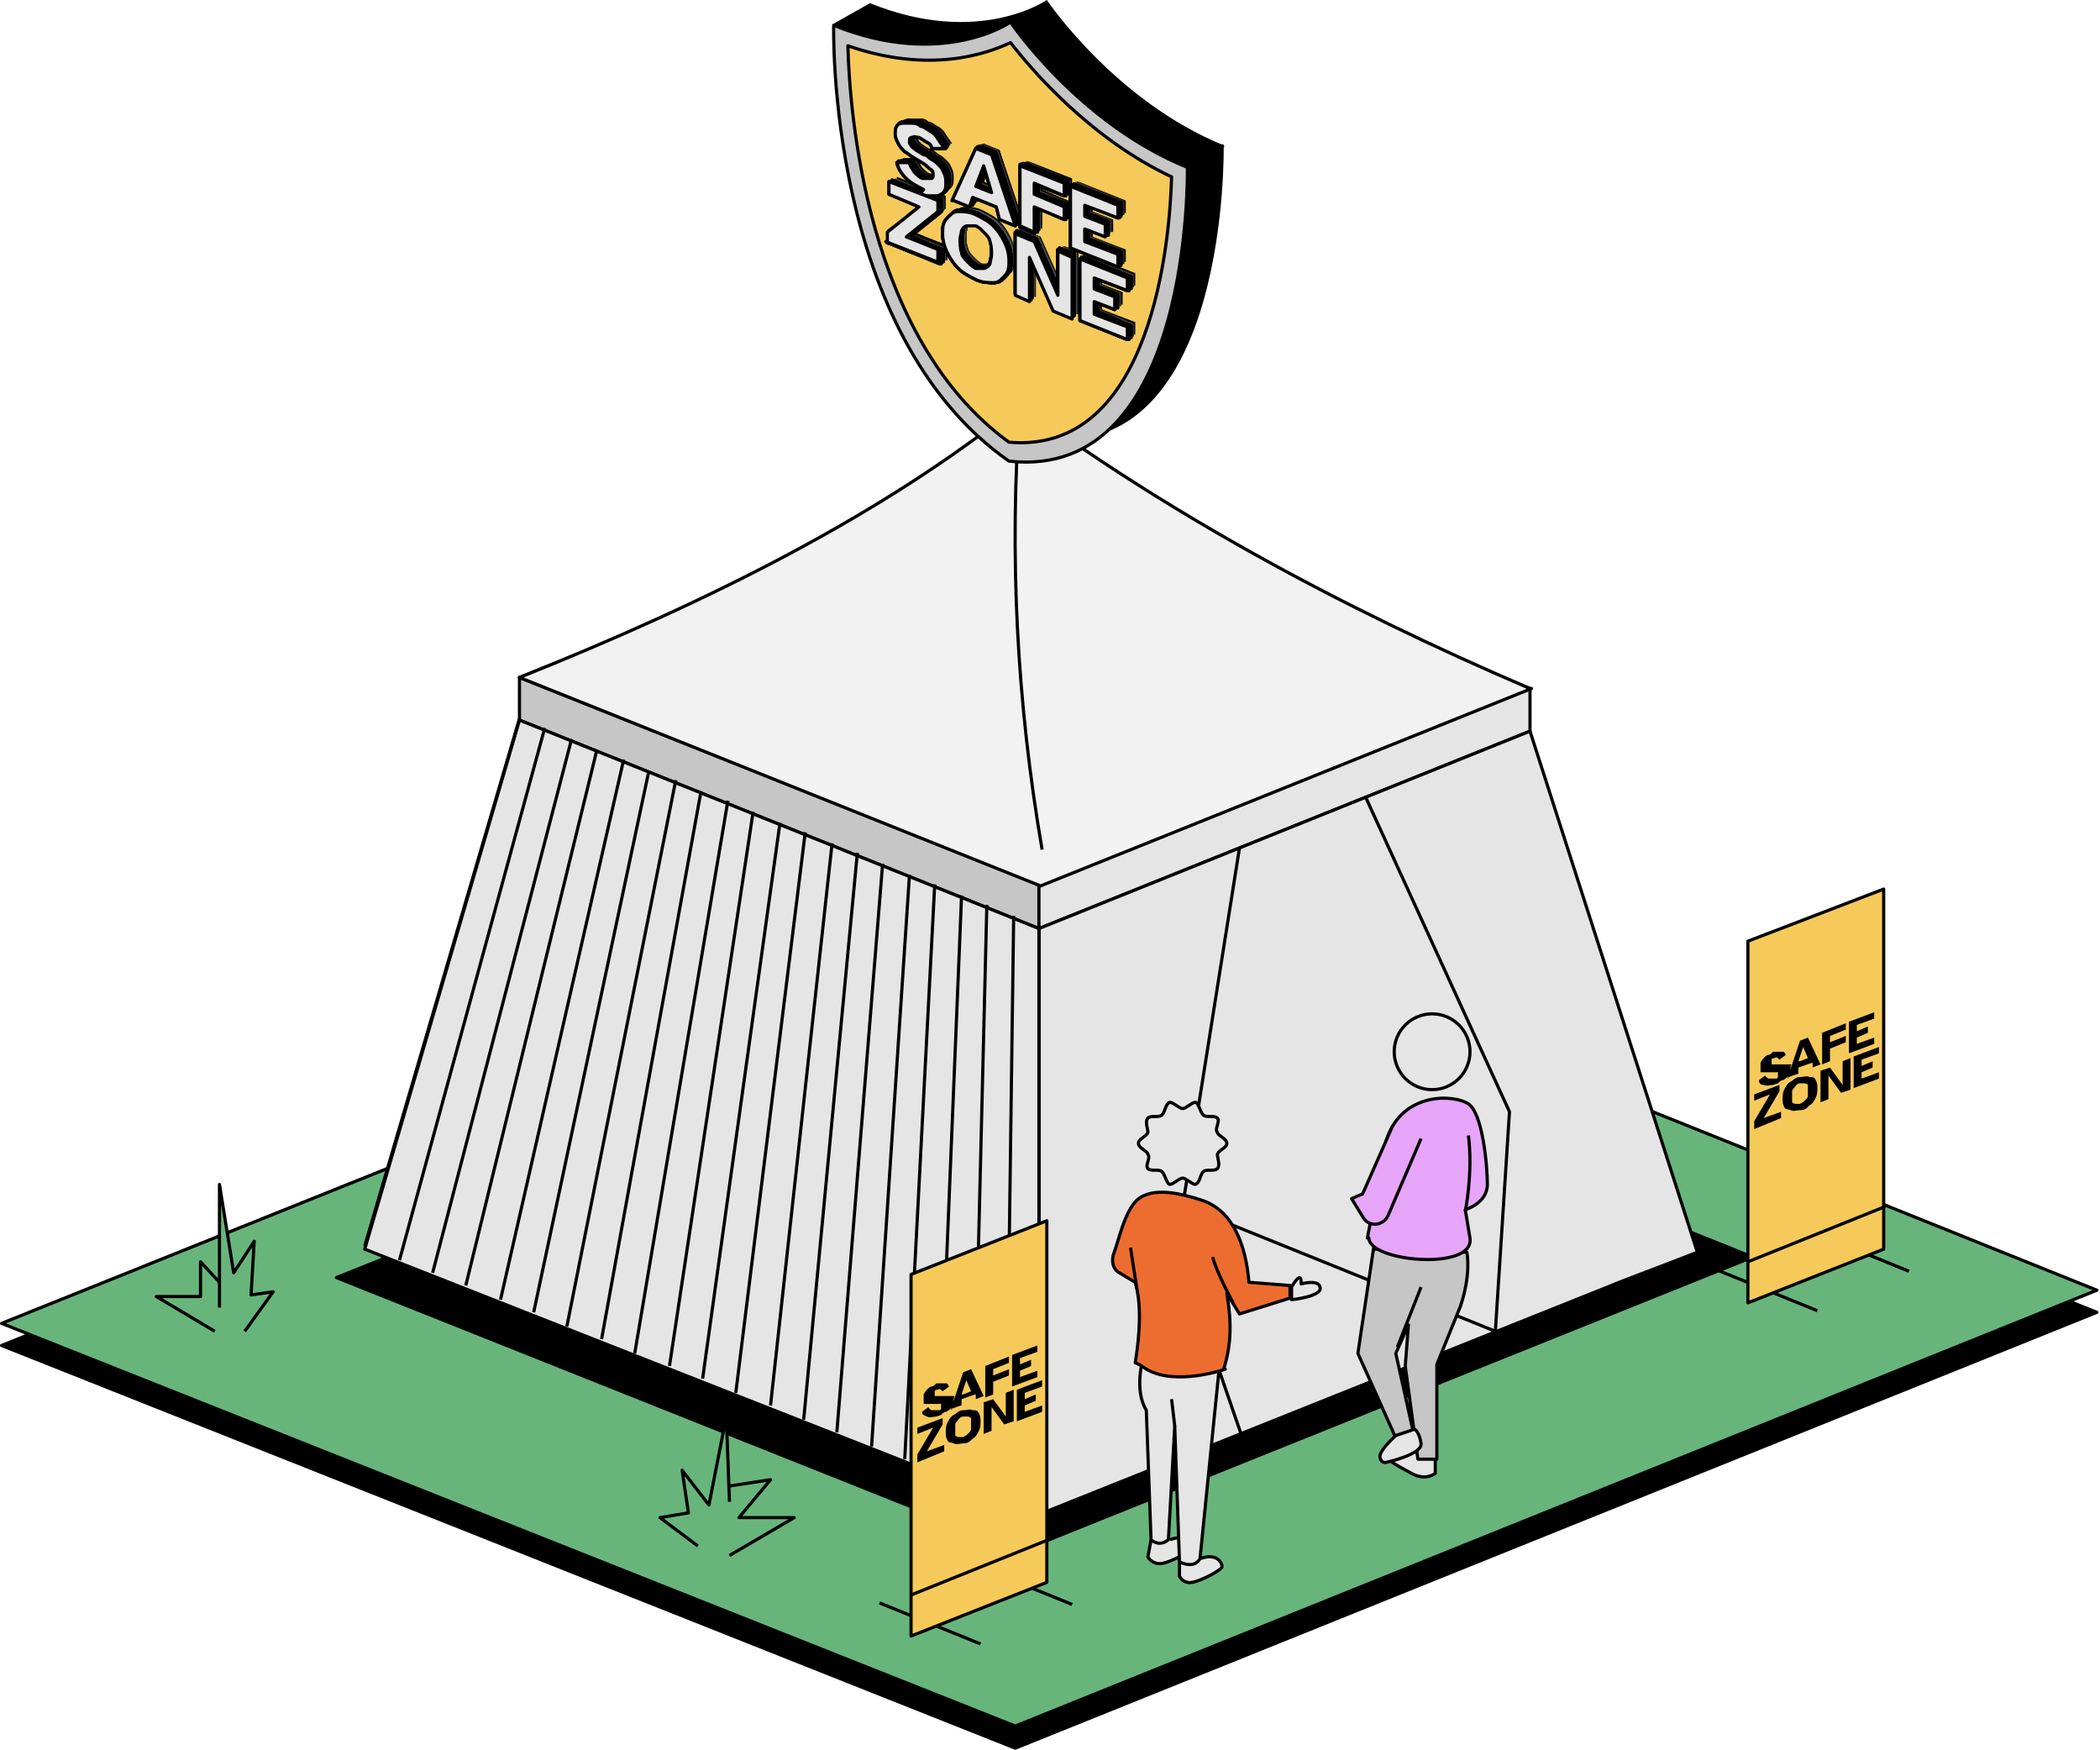 <?xml version="1.0" encoding="UTF-8"?> <svg xmlns="http://www.w3.org/2000/svg" xmlns:xlink="http://www.w3.org/1999/xlink" id="b" version="1.1" viewBox="0 0 133 110.8"><defs><style> .st0, .st1 { fill: none; } .st2 { fill: #838383; stroke-width: .1px; } .st2, .st3, .st4, .st5, .st6, .st7, .st8, .st9, .st1, .st10, .st11, .st12, .st13, .st14, .st15, .st16, .st17, .st18, .st19, .st20, .st21, .st22, .st23, .st24, .st25, .st26, .st27, .st28, .st29 { stroke: #000; stroke-linejoin: round; } .st3 { fill: #f2f2f2; } .st3, .st4, .st1, .st10, .st17, .st19, .st20, .st24, .st27 { stroke-width: .2px; } .st4 { fill: #e7a5fa; } .st5 { fill: #999; stroke-width: .2px; } .st6 { fill: #a4a4a4; stroke-width: .2px; } .st7 { fill: #dadada; stroke-width: .2px; } .st8 { fill: #161616; stroke-width: 0px; } .st30, .st19 { fill: #e5e5e5; } .st9 { fill: #414141; stroke-width: 0px; } .st10, .st31 { fill: #f6ca5a; } .st11 { fill: #b9b9b9; stroke-width: .2px; } .st12 { fill: #6d6d6d; stroke-width: .1px; } .st13 { fill: #575757; stroke-width: 0px; } .st14 { fill: #c4c4c4; stroke-width: .2px; } .st15 { fill: #626262; stroke-width: .1px; } .st16 { fill: #cfcfcf; stroke-width: .2px; } .st17 { fill: #c6c6c6; } .st18 { fill: #8e8e8e; stroke-width: .2px; } .st21 { fill: #2c2c2c; stroke-width: 0px; } .st22 { fill: #787878; stroke-width: .1px; } .st23 { fill: #212121; stroke-width: 0px; } .st24 { fill: #ed6d30; } .st25 { fill: #0b0b0b; stroke-width: 0px; } .st26 { fill: #aeaeae; stroke-width: .2px; } .st27 { fill: #68b57c; } .st28 { fill: #373737; stroke-width: 0px; } .st29 { fill: #4c4c4c; stroke-width: 0px; } .st32 { clip-path: url(#clippath); } </style><clipPath id="clippath"><path class="st0" d="M63.9,28c-9.1-6.6-10.1-21.1-10.2-25.1,5.2,1.8,8.8.5,10.3-.2,1.4,1.8,5.1,6.1,10.2,8.5-.1,3.9-1.2,17.6-10.3,16.8h0Z"></path></clipPath></defs><g id="c"><g><polygon class="st20" points=".1 85.2 69.1 57.5 132.8 83.1 64.3 110.7 .1 85.2"></polygon><polygon class="st27" points=".1 83.8 69.1 56.1 132.8 81.7 64.3 109.3 .1 83.8"></polygon><polygon class="st20" points="21.3 80.9 67.9 62.3 111 79.6 64.7 98.2 21.3 80.9"></polygon><polygon class="st19" points="96.9 43.6 65.8 56 32.9 42.9 63.9 30.4 96.9 43.6"></polygon><polygon class="st17" points="32.9 42.9 32.9 45.6 65.8 58.8 65.8 56 32.9 42.9"></polygon><polygon class="st19" points="96.9 46.3 96.9 43.6 65.8 56 65.8 58.8 96.9 46.3"></polygon><path class="st3" d="M96.9,43.6c-12.4-5.3-23.2-11.3-32.3-18-8.7,7-19.7,12.5-31.7,17.3l33,13.2,31.1-12.5h0Z"></path><path class="st1" d="M64.6,25.6c-.7,9.5-.2,18.9,1.4,28.2"></path><g><polygon class="st30" points="96.9 46.3 107.5 79.3 102.8 81.1 65.8 95.9 65.8 58.8 96.9 46.3"></polygon><polygon class="st1" points="96.9 46.3 107.5 79.3 102.8 81.1 65.8 95.9 65.8 58.8 96.9 46.3"></polygon></g><polygon class="st19" points="32.9 45.6 23.1 79.1 65.8 95.9 65.8 58.8 32.9 45.6"></polygon><g><line class="st1" x1="32.9" y1="45.5" x2="23.1" y2="78.9"></line><line class="st1" x1="25.3" y1="79.8" x2="34.5" y2="46.1"></line><line class="st1" x1="27.4" y1="80.6" x2="36.2" y2="46.8"></line><line class="st1" x1="29.5" y1="81.4" x2="37.8" y2="47.5"></line><line class="st1" x1="31.7" y1="82.3" x2="39.5" y2="48.1"></line><line class="st1" x1="33.8" y1="83.1" x2="41.1" y2="48.8"></line><line class="st1" x1="35.9" y1="84" x2="42.8" y2="49.4"></line><line class="st1" x1="38.1" y1="84.8" x2="44.4" y2="50.1"></line><line class="st1" x1="40.2" y1="85.7" x2="46.1" y2="50.7"></line><line class="st1" x1="42.4" y1="86.5" x2="47.7" y2="51.4"></line><line class="st1" x1="44.5" y1="87.3" x2="49.4" y2="52.1"></line><line class="st1" x1="46.6" y1="88.2" x2="51" y2="52.7"></line><line class="st1" x1="48.8" y1="89" x2="52.7" y2="53.4"></line><line class="st1" x1="50.9" y1="89.9" x2="54.3" y2="54"></line><line class="st1" x1="53" y1="90.7" x2="55.9" y2="54.7"></line><line class="st1" x1="55.2" y1="91.6" x2="57.6" y2="55.4"></line><line class="st1" x1="57.3" y1="92.4" x2="59.2" y2="56"></line><line class="st1" x1="59.4" y1="93.2" x2="60.9" y2="56.7"></line><line class="st1" x1="61.6" y1="94.1" x2="62.5" y2="57.3"></line><line class="st1" x1="63.7" y1="94.9" x2="64.2" y2="58"></line><line class="st1" x1="65.8" y1="95.8" x2="65.8" y2="58.6"></line></g><polyline class="st1" points="78.6 90.8 74.5 78.9 78.5 53.7"></polyline><polyline class="st1" points="86.5 50.5 95.6 70.4 94.7 84.4"></polyline><path d="M77.5,9.2c-6.9-2.8-11.2-9.2-11.2-9.2,0,0-4.3,3-11.2.2l-2.3,1.3,1.3,1.1,1-.2c.3,5.3,1.9,18.9,11.1,25.4h0c11.7,1.3,11.3-18.6,11.3-18.6Z"></path><g><path class="st17" d="M75.2,10.6c-6.9-2.8-11.2-9.2-11.2-9.2,0,0-4.3,3-11.2.2,0,0-.5,19.5,11.1,27.6h0c11.7,1.3,11.3-18.6,11.3-18.6Z"></path><g><path class="st31" d="M63.9,28c-9.1-6.6-10.1-21.1-10.2-25.1,5.2,1.8,8.8.5,10.3-.2,1.4,1.8,5.1,6.1,10.2,8.5-.1,3.9-1.2,17.6-10.3,16.8h0Z"></path><g class="st32"><g><g><path d="M59,11.7c-.4-.2-.8-.4-1.1-.7-.3-.3-.5-.6-.6-1h.8c0,.2.2.4.3.6.2.2.3.3.5.4.1,0,.2,0,.3,0,.1,0,.2,0,.3,0,0,0,.1,0,.1-.2s0-.3-.2-.4c-.1-.1-.3-.3-.5-.4l-.5-.3c-.2-.1-.4-.3-.6-.4-.2-.2-.3-.3-.4-.5-.1-.2-.2-.4-.2-.6s0-.4.1-.5c0-.1.2-.2.4-.2s.3,0,.5,0c.2,0,.4,0,.6.2.2,0,.4.2.6.3.2.1.4.3.5.5s.3.4.4.6h-.8c0-.2-.1-.3-.3-.4s-.3-.2-.5-.3c-.2,0-.3-.1-.4,0-.1,0-.2,0-.2.2s0,.2.1.3c0,.1.2.2.3.3l.5.3c.2,0,.3.2.5.3.2.1.3.2.5.4s.2.3.3.5.1.4.1.6,0,.4-.1.5c0,.1-.2.2-.4.3-.2,0-.3,0-.5,0-.2,0-.4,0-.6-.2h0Z"></path><path d="M62.3,11.5l1,.4-.5-1.7-.5,1.3ZM60.8,12.4l1.5-3.3,1,.4,1.5,4.5-1-.4-.2-.8-1.5-.6-.2.6-1-.4h0Z"></path><path d="M65.1,14.1v-3.9l2.8,1.1v.8l-1.9-.8v.7l1.9.8v.8l-1.9-.8v1.6l-.9-.4Z"></path><path d="M68.3,15.4v-3.9l3,1.2v.8l-2.1-.8v.7l1.3.5v.8l-1.3-.5v.8l2.1.8v.8s-3-1.2-3-1.2Z"></path><path d="M56.7,15.1v-.7l2-1.6-1.9-.8v-.8l3.1,1.2v.7l-2,1.6,2,.8v.8l-3.3-1.3h0Z"></path><path d="M62.2,16.7c.2,0,.4,0,.5,0s.3-.1.4-.3c0-.1.1-.4.1-.6s0-.5-.1-.8c0-.2-.2-.4-.4-.6s-.3-.3-.5-.4c-.2,0-.4,0-.5,0-.2,0-.3.1-.4.3,0,.1-.1.4-.1.6s0,.5.1.8c0,.2.2.4.4.6.2.2.3.3.5.4h0ZM62.2,17.4c-.4-.2-.8-.4-1.1-.7s-.5-.6-.7-1-.3-.8-.3-1.2,0-.7.3-1,.4-.4.7-.4.7,0,1.1.2.8.4,1.1.7c.3.3.5.6.7,1s.3.8.3,1.2,0,.7-.3,1-.4.4-.7.4c-.3,0-.7,0-1.1-.2h0Z"></path><path d="M64.7,18.4v-3.9l1.2.5,1.5,3.4v-2.8l.9.4v3.9l-1.2-.5-1.5-3.4v2.8l-.9-.4h0Z"></path><path d="M68.9,20v-3.9l3,1.2v.8l-2.1-.8v.7l1.3.5v.8l-1.3-.5v.8l2.1.8v.8s-3-1.2-3-1.2Z"></path></g><g><path class="st25" d="M58.9,11.7c-.4-.2-.8-.4-1.1-.7-.3-.3-.5-.6-.6-1h.8c0,.2.2.4.3.6.2.2.3.3.5.4.1,0,.2,0,.3,0,.1,0,.2,0,.3,0,0,0,.1,0,.1-.2s0-.3-.2-.4c-.1-.1-.3-.3-.5-.4l-.5-.3c-.2-.1-.4-.3-.6-.4-.2-.2-.3-.3-.4-.5s-.2-.4-.2-.6,0-.4.1-.5c0-.1.2-.2.4-.2s.3,0,.5,0c.2,0,.4,0,.6.2.2,0,.4.2.6.3.2.1.4.3.5.5s.3.4.4.6h-.8c0-.2-.1-.3-.3-.4s-.3-.2-.5-.3c-.2,0-.3-.1-.4,0s-.2,0-.2.2,0,.2.1.3c0,.1.2.2.3.3l.5.3c.2,0,.3.2.5.3.2.1.3.2.5.4s.2.3.3.5.1.4.1.6,0,.4-.1.5-.2.2-.4.3c-.2,0-.3,0-.5,0-.2,0-.4,0-.6-.2h0Z"></path><path class="st25" d="M62.3,11.6l1,.4-.5-1.7-.5,1.3ZM60.8,12.4l1.5-3.3,1,.4,1.5,4.5-1-.4-.2-.8-1.5-.6-.2.6-1-.4h0Z"></path><polygon class="st25" points="65 14.1 65 10.2 67.8 11.3 67.8 12.2 66 11.4 66 12.1 67.8 12.8 67.8 13.6 66 12.9 66 14.5 65 14.1"></polygon><polygon class="st25" points="68.2 15.4 68.2 11.5 71.2 12.7 71.2 13.5 69.2 12.7 69.2 13.4 70.4 13.9 70.4 14.7 69.2 14.2 69.2 15 71.2 15.8 71.2 16.6 68.2 15.4"></polygon><polygon class="st25" points="56.7 15.2 56.7 14.4 58.7 12.9 56.8 12.1 56.8 11.3 59.9 12.5 59.9 13.2 57.9 14.8 60 15.7 60 16.5 56.7 15.2"></polygon><path class="st25" d="M62.2,16.7c.2,0,.4,0,.5,0s.3-.1.4-.3c0-.1.1-.4.1-.6s0-.5-.1-.8-.2-.4-.4-.6-.3-.3-.5-.4c-.2,0-.4,0-.5,0-.2,0-.3.1-.4.3,0,.1-.1.4-.1.6s0,.5.1.8.2.4.4.6c.2.2.3.3.5.4h0ZM62.2,17.5c-.4-.2-.8-.4-1.1-.7s-.5-.6-.7-1-.3-.8-.3-1.2,0-.7.3-1,.4-.4.7-.4.7,0,1.1.2.8.4,1.1.7c.3.3.5.6.7,1,.2.4.3.8.3,1.2s0,.7-.3,1-.4.4-.7.4c-.3,0-.7,0-1.1-.2h0Z"></path><polygon class="st25" points="64.7 18.4 64.7 14.5 65.9 15 67.4 18.4 67.4 15.6 68.3 15.9 68.3 19.8 67.1 19.4 65.6 16 65.6 18.8 64.7 18.4"></polygon><polygon class="st25" points="68.8 20 68.8 16.1 71.8 17.3 71.8 18.2 69.8 17.3 69.8 18 71 18.5 71 19.3 69.8 18.8 69.8 19.6 71.8 20.5 71.8 21.3 68.8 20"></polygon></g><g><path class="st8" d="M58.9,11.7c-.4-.2-.8-.4-1.1-.7-.3-.3-.5-.6-.6-1h.8c0,.2.2.4.3.6.2.2.3.3.5.4.1,0,.2,0,.3,0,.1,0,.2,0,.3,0,0,0,.1,0,.1-.2s0-.3-.2-.4c-.1-.1-.3-.3-.5-.4l-.5-.3c-.2-.1-.4-.3-.6-.4-.2-.2-.3-.3-.4-.5s-.2-.4-.2-.6,0-.4.1-.5c0-.1.2-.2.4-.2s.3,0,.5,0c.2,0,.4,0,.6.2.2,0,.4.2.6.3.2.1.4.3.5.5s.3.4.4.6h-.8c0-.2-.1-.3-.3-.4s-.3-.2-.5-.3c-.2,0-.3-.1-.4,0s-.2,0-.2.2,0,.2.1.3c0,.1.2.2.3.3l.5.3c.2,0,.3.2.5.3.2.1.3.2.5.4s.2.3.3.5.1.4.1.6,0,.4-.1.5-.2.2-.4.3c-.2,0-.3,0-.5,0-.2,0-.4,0-.6-.2h0Z"></path><path class="st8" d="M62.2,11.6l1,.4-.5-1.7-.5,1.3ZM60.7,12.4l1.5-3.3,1,.4,1.5,4.5-1-.4-.2-.8-1.5-.6-.2.6-1-.4h0Z"></path><polygon class="st8" points="65 14.1 65 10.2 67.8 11.4 67.8 12.2 65.9 11.4 65.9 12.1 67.8 12.8 67.8 13.7 65.9 12.9 65.9 14.5 65 14.1"></polygon><polygon class="st8" points="68.2 15.4 68.2 11.5 71.2 12.7 71.2 13.5 69.1 12.7 69.1 13.4 70.4 13.9 70.4 14.7 69.1 14.2 69.1 15 71.2 15.8 71.2 16.6 68.2 15.4"></polygon><polygon class="st8" points="56.7 15.2 56.7 14.5 58.7 12.9 56.8 12.1 56.8 11.3 59.9 12.5 59.9 13.2 57.9 14.8 59.9 15.7 59.9 16.5 56.7 15.2"></polygon><path class="st8" d="M62.2,16.7c.2,0,.4,0,.5,0s.3-.1.4-.3c0-.1.1-.4.1-.6s0-.5-.1-.8-.2-.4-.4-.6-.3-.3-.5-.4c-.2,0-.4,0-.5,0-.2,0-.3.1-.4.3,0,.1-.1.4-.1.6s0,.5.1.8.2.4.4.6c.2.2.3.3.5.4h0ZM62.2,17.5c-.4-.2-.8-.4-1.1-.7s-.5-.6-.7-1-.3-.8-.3-1.2,0-.7.3-1,.4-.4.7-.4.7,0,1.1.2.8.4,1.1.7c.3.3.5.6.7,1s.3.8.3,1.2,0,.7-.3,1-.4.4-.7.4c-.3,0-.7,0-1.1-.2h0Z"></path><polygon class="st8" points="64.7 18.4 64.7 14.5 65.9 15 67.4 18.4 67.4 15.6 68.3 15.9 68.3 19.9 67.1 19.4 65.6 16 65.6 18.8 64.7 18.4"></polygon><polygon class="st8" points="68.8 20.1 68.8 16.1 71.8 17.4 71.8 18.2 69.7 17.3 69.7 18 71 18.5 71 19.3 69.7 18.8 69.7 19.6 71.8 20.5 71.8 21.3 68.8 20.1"></polygon></g><g><path class="st23" d="M58.9,11.8c-.4-.2-.8-.4-1.1-.7-.3-.3-.5-.6-.6-1h.8c0,.2.2.4.3.6.2.2.3.3.5.4.1,0,.2,0,.3,0,.1,0,.2,0,.3,0,0,0,.1,0,.1-.2s0-.3-.2-.4c-.1-.1-.3-.3-.5-.4l-.5-.3c-.2-.1-.4-.3-.6-.4-.2-.2-.3-.3-.4-.5s-.2-.4-.2-.6,0-.4.1-.5c0-.1.2-.2.4-.2s.3,0,.5,0c.2,0,.4,0,.6.2.2,0,.4.2.6.3.2.1.4.3.5.5s.3.4.4.6h-.8c0-.2-.1-.3-.3-.4s-.3-.2-.5-.3c-.2,0-.3-.1-.4,0s-.2,0-.2.2,0,.2.1.3c0,.1.2.2.3.3l.5.3c.2,0,.3.2.5.3.2.1.3.2.5.4s.2.3.3.5.1.4.1.6,0,.4-.1.5-.2.2-.4.3c-.2,0-.3,0-.5,0-.2,0-.4,0-.6-.2h0Z"></path><path class="st23" d="M62.2,11.6l1,.4-.5-1.7-.5,1.3ZM60.7,12.4l1.5-3.3,1,.4,1.5,4.5-1-.4-.2-.8-1.5-.6-.2.6-1-.4h0Z"></path><polygon class="st23" points="65 14.1 65 10.2 67.8 11.4 67.8 12.2 65.9 11.4 65.9 12.1 67.8 12.9 67.8 13.7 65.9 12.9 65.9 14.5 65 14.1"></polygon><polygon class="st23" points="68.2 15.4 68.2 11.5 71.2 12.7 71.2 13.6 69.1 12.7 69.1 13.4 70.4 13.9 70.4 14.7 69.1 14.2 69.1 15 71.2 15.8 71.2 16.7 68.2 15.4"></polygon><polygon class="st23" points="56.6 15.2 56.6 14.5 58.6 12.9 56.7 12.1 56.7 11.3 59.8 12.5 59.8 13.3 57.9 14.9 59.9 15.7 59.9 16.5 56.6 15.2"></polygon><path class="st23" d="M62.2,16.7c.2,0,.4,0,.5,0s.3-.1.4-.3c0-.1.1-.4.1-.6s0-.5-.1-.8-.2-.4-.4-.6-.3-.3-.5-.4c-.2,0-.4,0-.5,0-.2,0-.3.1-.4.3,0,.1-.1.4-.1.6s0,.5.1.8.2.4.4.6c.2.2.3.3.5.4h0ZM62.2,17.5c-.4-.2-.8-.4-1.1-.7s-.5-.6-.7-1-.3-.8-.3-1.2,0-.7.3-1,.4-.4.7-.4.7,0,1.1.2.8.4,1.1.7c.3.3.5.6.7,1s.3.8.3,1.2,0,.7-.3,1-.4.4-.7.4c-.3,0-.7,0-1.1-.2h0Z"></path><polygon class="st23" points="64.7 18.4 64.7 14.5 65.9 15 67.4 18.4 67.4 15.6 68.3 16 68.3 19.9 67.1 19.4 65.6 16 65.6 18.8 64.7 18.4"></polygon><polygon class="st23" points="68.8 20.1 68.8 16.2 71.8 17.4 71.8 18.2 69.7 17.3 69.7 18 71 18.5 71 19.4 69.7 18.8 69.7 19.6 71.8 20.5 71.8 21.3 68.8 20.1"></polygon></g><g><path class="st21" d="M58.9,11.8c-.4-.2-.8-.4-1.1-.7-.3-.3-.5-.6-.6-1h.8c0,.2.2.4.3.6.2.2.3.3.5.4.1,0,.2,0,.3,0,.1,0,.2,0,.3,0,0,0,.1,0,.1-.2s0-.3-.2-.4c-.1-.1-.3-.3-.5-.4l-.5-.3c-.2-.1-.4-.3-.6-.4-.2-.2-.3-.3-.4-.5s-.2-.4-.2-.6,0-.4.1-.5c0-.1.2-.2.4-.2s.3,0,.5,0c.2,0,.4,0,.6.2.2,0,.4.2.6.3.2.1.4.3.5.5s.3.4.4.6h-.8c0-.2-.1-.3-.3-.4s-.3-.2-.5-.3c-.2,0-.3-.1-.4,0s-.2,0-.2.2,0,.2.1.3c0,.1.2.2.3.3l.5.3c.2,0,.3.2.5.3.2.1.3.2.5.4s.2.3.3.5.1.4.1.6,0,.4-.1.5-.2.2-.4.3c-.2,0-.3,0-.5,0-.2,0-.4,0-.6-.2h0Z"></path><path class="st21" d="M62.2,11.6l1,.4-.5-1.7-.5,1.3ZM60.7,12.4l1.5-3.3,1,.4,1.5,4.5-1-.4-.2-.8-1.5-.6-.2.6-1-.4h0Z"></path><polygon class="st21" points="65 14.2 65 10.2 67.8 11.4 67.8 12.2 65.9 11.4 65.9 12.1 67.8 12.9 67.8 13.7 65.9 12.9 65.9 14.5 65 14.2"></polygon><polygon class="st21" points="68.2 15.5 68.2 11.5 71.2 12.8 71.2 13.6 69.1 12.7 69.1 13.4 70.4 13.9 70.4 14.7 69.1 14.2 69.1 15 71.2 15.9 71.2 16.7 68.2 15.5"></polygon><polygon class="st21" points="56.6 15.2 56.6 14.5 58.6 12.9 56.7 12.1 56.7 11.3 59.8 12.6 59.8 13.3 57.8 14.9 59.9 15.7 59.9 16.5 56.6 15.2"></polygon><path class="st21" d="M62.2,16.7c.2,0,.4,0,.5,0s.3-.1.4-.3c0-.1.1-.4.1-.6s0-.5-.1-.8-.2-.4-.4-.6-.3-.3-.5-.4c-.2,0-.4,0-.5,0-.2,0-.3.1-.4.3,0,.1-.1.4-.1.6s0,.5.1.8.2.4.4.6c.2.2.3.3.5.4h0ZM62.2,17.5c-.4-.2-.8-.4-1.1-.7s-.5-.6-.7-1-.3-.8-.3-1.2,0-.7.3-1,.4-.4.7-.4.7,0,1.1.2.8.4,1.1.7c.3.3.5.6.7,1,.2.4.3.8.3,1.2s0,.7-.3,1-.4.4-.7.4c-.3,0-.7,0-1.1-.2h0Z"></path><polygon class="st21" points="64.7 18.4 64.7 14.5 65.8 15 67.3 18.4 67.3 15.6 68.2 16 68.2 19.9 67.1 19.4 65.5 16 65.5 18.8 64.7 18.4"></polygon><polygon class="st21" points="68.8 20.1 68.8 16.2 71.8 17.4 71.8 18.2 69.7 17.4 69.7 18 71 18.6 71 19.4 69.7 18.9 69.7 19.6 71.8 20.5 71.8 21.3 68.8 20.1"></polygon></g><g><path class="st28" d="M58.9,11.8c-.4-.2-.8-.4-1.1-.7-.3-.3-.5-.6-.6-1h.8c0,.2.2.4.3.6.2.2.3.3.5.4.1,0,.2,0,.3,0,.1,0,.2,0,.3,0,0,0,.1,0,.1-.2s0-.3-.2-.4c-.1-.1-.3-.3-.5-.4l-.5-.3c-.2-.1-.4-.3-.6-.4-.2-.2-.3-.3-.4-.5s-.2-.4-.2-.6,0-.4.1-.5c0-.1.2-.2.4-.2s.3,0,.5,0c.2,0,.4,0,.6.2.2,0,.4.2.6.3.2.1.4.3.5.5s.3.4.4.6h-.8c0-.2-.1-.3-.3-.4s-.3-.2-.5-.3c-.2,0-.3-.1-.4,0s-.2,0-.2.2,0,.2.1.3c0,.1.2.2.3.3l.5.3c.2,0,.3.2.5.3.2.1.3.2.5.4s.2.3.3.5.1.4.1.6,0,.4-.1.5-.2.2-.4.3c-.2,0-.3,0-.5,0-.2,0-.4,0-.6-.2h0Z"></path><path class="st28" d="M62.2,11.6l1,.4-.5-1.7-.5,1.3ZM60.7,12.5l1.5-3.3,1,.4,1.5,4.5-1-.4-.2-.8-1.5-.6-.2.6-1-.4h0Z"></path><polygon class="st28" points="64.9 14.2 64.9 10.3 67.8 11.4 67.8 12.2 65.9 11.4 65.9 12.1 67.8 12.9 67.8 13.7 65.9 12.9 65.9 14.6 64.9 14.2"></polygon><polygon class="st28" points="68.1 15.5 68.1 11.5 71.2 12.8 71.2 13.6 69.1 12.7 69.1 13.4 70.3 13.9 70.3 14.7 69.1 14.2 69.1 15 71.2 15.9 71.2 16.7 68.1 15.5"></polygon><polygon class="st28" points="56.6 15.2 56.6 14.5 58.6 12.9 56.7 12.1 56.7 11.3 59.8 12.6 59.8 13.3 57.8 14.9 59.9 15.7 59.9 16.5 56.6 15.2"></polygon><path class="st28" d="M62.1,16.7c.2,0,.4,0,.5,0s.3-.1.4-.3c0-.1.1-.4.1-.6s0-.5-.1-.8-.2-.4-.4-.6-.3-.3-.5-.4c-.2,0-.4,0-.5,0-.2,0-.3.1-.4.3,0,.1-.1.4-.1.6s0,.5.1.8.2.4.4.6c.2.2.3.3.5.4h0ZM62.1,17.5c-.4-.2-.8-.4-1.1-.7s-.5-.6-.7-1-.3-.8-.3-1.2,0-.7.3-1,.4-.4.7-.4.7,0,1.1.2.8.4,1.1.7c.3.3.5.6.7,1s.3.8.3,1.2,0,.7-.3,1-.4.4-.7.4c-.3,0-.7,0-1.1-.2h0Z"></path><polygon class="st28" points="64.6 18.4 64.6 14.5 65.8 15 67.3 18.4 67.3 15.6 68.2 16 68.2 19.9 67 19.4 65.5 16 65.5 18.8 64.6 18.4"></polygon><polygon class="st28" points="68.7 20.1 68.7 16.2 71.8 17.4 71.8 18.2 69.7 17.4 69.7 18.1 70.9 18.6 70.9 19.4 69.7 18.9 69.7 19.7 71.8 20.5 71.8 21.3 68.7 20.1"></polygon></g><g><path class="st9" d="M58.8,11.8c-.4-.2-.8-.4-1.1-.7-.3-.3-.5-.6-.6-1h.8c0,.2.2.4.3.6.2.2.3.3.5.4.1,0,.2,0,.3,0,.1,0,.2,0,.3,0,0,0,.1,0,.1-.2s0-.3-.2-.4c-.1-.1-.3-.3-.5-.4l-.5-.3c-.2-.1-.4-.3-.6-.4-.2-.2-.3-.3-.4-.5s-.2-.4-.2-.6,0-.4.1-.5c0-.1.2-.2.4-.2s.3,0,.5,0c.2,0,.4,0,.6.2.2,0,.4.2.6.3.2.1.4.3.5.5s.3.4.4.6h-.8c0-.2-.1-.3-.3-.4s-.3-.2-.5-.3c-.2,0-.3-.1-.4,0s-.2,0-.2.2,0,.2.1.3c0,.1.2.2.3.3l.5.3c.2,0,.3.2.5.3.2.1.3.2.5.4s.2.3.3.5.1.4.1.6,0,.4-.1.5-.2.2-.4.3c-.2,0-.3,0-.5,0-.2,0-.4,0-.6-.2h0Z"></path><path class="st9" d="M62.1,11.6l1,.4-.5-1.7-.5,1.3ZM60.7,12.5l1.5-3.3,1,.4,1.5,4.5-1-.4-.2-.8-1.5-.6-.2.6-1-.4h0Z"></path><polygon class="st9" points="64.9 14.2 64.9 10.3 67.7 11.4 67.7 12.2 65.9 11.5 65.9 12.1 67.7 12.9 67.7 13.7 65.9 13 65.9 14.6 64.9 14.2"></polygon><polygon class="st9" points="68.1 15.5 68.1 11.6 71.1 12.8 71.1 13.6 69 12.8 69 13.4 70.3 13.9 70.3 14.8 69 14.2 69 15 71.1 15.9 71.1 16.7 68.1 15.5"></polygon><polygon class="st9" points="56.6 15.2 56.6 14.5 58.6 12.9 56.7 12.2 56.7 11.3 59.8 12.6 59.8 13.3 57.8 14.9 59.8 15.7 59.8 16.5 56.6 15.2"></polygon><path class="st9" d="M62.1,16.8c.2,0,.4,0,.5,0s.3-.1.4-.3c0-.1.1-.4.1-.6s0-.5-.1-.8-.2-.4-.4-.6-.3-.3-.5-.4c-.2,0-.4,0-.5,0-.2,0-.3.1-.4.3,0,.1-.1.4-.1.6s0,.5.1.8.2.4.4.6c.2.2.3.3.5.4h0ZM62.1,17.5c-.4-.2-.8-.4-1.1-.7s-.5-.6-.7-1-.3-.8-.3-1.2,0-.7.3-1,.4-.4.7-.4.7,0,1.1.2.8.4,1.1.7c.3.3.5.6.7,1s.3.8.3,1.2,0,.7-.3,1-.4.4-.7.4c-.3,0-.7,0-1.1-.2h0Z"></path><polygon class="st9" points="64.6 18.5 64.6 14.5 65.8 15 67.3 18.4 67.3 15.6 68.2 16 68.2 19.9 67 19.4 65.5 16 65.5 18.8 64.6 18.5"></polygon><polygon class="st9" points="68.7 20.1 68.7 16.2 71.7 17.4 71.7 18.2 69.6 17.4 69.6 18.1 70.9 18.6 70.9 19.4 69.6 18.9 69.6 19.7 71.7 20.5 71.7 21.3 68.7 20.1"></polygon></g><g><path class="st29" d="M58.8,11.8c-.4-.2-.8-.4-1.1-.7-.3-.3-.5-.6-.6-1h.8c0,.2.2.4.3.6.2.2.3.3.5.4.1,0,.2,0,.3,0,.1,0,.2,0,.3,0,0,0,.1,0,.1-.2s0-.3-.2-.4c-.1-.1-.3-.3-.5-.4l-.5-.3c-.2-.1-.4-.3-.6-.4-.2-.2-.3-.3-.4-.5s-.2-.4-.2-.6,0-.4.1-.5c0-.1.2-.2.4-.2s.3,0,.5,0c.2,0,.4,0,.6.2.2,0,.4.2.6.3.2.1.4.3.5.5s.3.4.4.6h-.8c0-.2-.1-.3-.3-.4s-.3-.2-.5-.3c-.2,0-.3-.1-.4,0s-.2,0-.2.2,0,.2.1.3c0,.1.2.2.3.3l.5.3c.2,0,.3.2.5.3.2.1.3.2.5.4s.2.3.3.5.1.4.1.6,0,.4-.1.5-.2.2-.4.3c-.2,0-.3,0-.5,0-.2,0-.4,0-.6-.2h0Z"></path><path class="st29" d="M62.1,11.6l1,.4-.5-1.7-.5,1.3ZM60.6,12.5l1.5-3.3,1,.4,1.5,4.5-1-.4-.2-.8-1.5-.6-.2.6-1-.4h0Z"></path><polygon class="st29" points="64.9 14.2 64.9 10.3 67.7 11.4 67.7 12.2 65.8 11.5 65.8 12.2 67.7 12.9 67.7 13.7 65.8 13 65.8 14.6 64.9 14.2"></polygon><polygon class="st29" points="68.1 15.5 68.1 11.6 71.1 12.8 71.1 13.6 69 12.8 69 13.4 70.3 14 70.3 14.8 69 14.3 69 15.1 71.1 15.9 71.1 16.7 68.1 15.5"></polygon><polygon class="st29" points="56.6 15.2 56.6 14.5 58.5 12.9 56.6 12.2 56.6 11.4 59.7 12.6 59.7 13.3 57.8 14.9 59.8 15.7 59.8 16.6 56.6 15.2"></polygon><path class="st29" d="M62.1,16.8c.2,0,.4,0,.5,0s.3-.1.4-.3c0-.1.1-.4.1-.6s0-.5-.1-.8-.2-.4-.4-.6-.3-.3-.5-.4c-.2,0-.4,0-.5,0-.2,0-.3.1-.4.3,0,.1-.1.4-.1.6s0,.5.1.8.2.4.4.6c.2.2.3.3.5.4h0ZM62.1,17.5c-.4-.2-.8-.4-1.1-.7s-.5-.6-.7-1-.3-.8-.3-1.2,0-.7.3-1,.4-.4.7-.4.7,0,1.1.2.8.4,1.1.7c.3.3.5.6.7,1,.2.4.3.8.3,1.2s0,.7-.3,1-.4.4-.7.4c-.3,0-.7,0-1.1-.2h0Z"></path><polygon class="st29" points="64.6 18.5 64.6 14.6 65.8 15 67.3 18.4 67.3 15.6 68.2 16 68.2 19.9 67 19.4 65.5 16 65.5 18.8 64.6 18.5"></polygon><polygon class="st29" points="68.7 20.1 68.7 16.2 71.7 17.4 71.7 18.2 69.6 17.4 69.6 18.1 70.9 18.6 70.9 19.4 69.6 18.9 69.6 19.7 71.7 20.5 71.7 21.3 68.7 20.1"></polygon></g><g><path class="st13" d="M58.8,11.8c-.4-.2-.8-.4-1.1-.7-.3-.3-.5-.6-.6-1h.8c0,.2.2.4.3.6.2.2.3.3.5.4.1,0,.2,0,.3,0,.1,0,.2,0,.3,0,0,0,.1,0,.1-.2s0-.3-.2-.4c-.1-.1-.3-.3-.5-.4l-.5-.3c-.2-.1-.4-.3-.6-.4-.2-.2-.3-.3-.4-.5s-.2-.4-.2-.6,0-.4.1-.5c0-.1.2-.2.4-.2s.3,0,.5,0c.2,0,.4,0,.6.2.2,0,.4.2.6.3.2.1.4.3.5.5s.3.4.4.6h-.8c0-.2-.1-.3-.3-.4s-.3-.2-.5-.3c-.2,0-.3-.1-.4,0s-.2,0-.2.2,0,.2.1.3c0,.1.2.2.3.3l.5.3c.2,0,.3.2.5.3.2.1.3.2.5.4s.2.3.3.5.1.4.1.6,0,.4-.1.5-.2.2-.4.3c-.2,0-.3,0-.5,0-.2,0-.4,0-.6-.2h0Z"></path><path class="st13" d="M62.1,11.6l1,.4-.5-1.7-.5,1.3ZM60.6,12.5l1.5-3.3,1,.4,1.5,4.5-1-.4-.2-.8-1.5-.6-.2.6-1-.4h0Z"></path><polygon class="st13" points="64.9 14.2 64.9 10.3 67.7 11.4 67.7 12.2 65.8 11.5 65.8 12.2 67.7 12.9 67.7 13.7 65.8 13 65.8 14.6 64.9 14.2"></polygon><polygon class="st13" points="68.1 15.5 68.1 11.6 71.1 12.8 71.1 13.6 69 12.8 69 13.5 70.3 14 70.3 14.8 69 14.3 69 15.1 71.1 15.9 71.1 16.7 68.1 15.5"></polygon><polygon class="st13" points="56.5 15.2 56.5 14.5 58.5 12.9 56.6 12.2 56.6 11.4 59.7 12.6 59.7 13.3 57.8 14.9 59.8 15.8 59.8 16.6 56.5 15.2"></polygon><path class="st13" d="M62.1,16.8c.2,0,.4,0,.5,0s.3-.1.4-.3c0-.1.1-.4.1-.6s0-.5-.1-.8-.2-.4-.4-.6-.3-.3-.5-.4c-.2,0-.4,0-.5,0-.2,0-.3.1-.4.3,0,.1-.1.4-.1.6s0,.5.1.8.2.4.4.6c.2.2.3.3.5.4h0ZM62.1,17.5c-.4-.2-.8-.4-1.1-.7s-.5-.6-.7-1-.3-.8-.3-1.2,0-.7.3-1,.4-.4.7-.4.7,0,1.1.2.8.4,1.1.7c.3.3.5.6.7,1,.2.4.3.8.3,1.2s0,.7-.3,1-.4.4-.7.4c-.3,0-.7,0-1.1-.2h0Z"></path><polygon class="st13" points="64.6 18.5 64.6 14.6 65.7 15 67.3 18.4 67.3 15.7 68.2 16 68.2 19.9 67 19.5 65.5 16.1 65.5 18.8 64.6 18.5"></polygon><polygon class="st13" points="68.7 20.1 68.7 16.2 71.7 17.4 71.7 18.3 69.6 17.4 69.6 18.1 70.9 18.6 70.9 19.4 69.6 18.9 69.6 19.7 71.7 20.5 71.7 21.4 68.7 20.1"></polygon></g><g><path class="st15" d="M58.8,11.8c-.4-.2-.8-.4-1.1-.7-.3-.3-.5-.6-.6-1h.8c0,.2.2.4.3.6.2.2.3.3.5.4.1,0,.2,0,.3,0,.1,0,.2,0,.3,0,0,0,.1,0,.1-.2s0-.3-.2-.4c-.1-.1-.3-.3-.5-.4l-.5-.3c-.2-.1-.4-.3-.6-.4-.2-.2-.3-.3-.4-.5s-.2-.4-.2-.6,0-.4.1-.5c0-.1.2-.2.4-.2s.3,0,.5,0c.2,0,.4,0,.6.2.2,0,.4.2.6.3.2.1.4.3.5.5s.3.4.4.6h-.8c0-.2-.1-.3-.3-.4s-.3-.2-.5-.3c-.2,0-.3-.1-.4,0s-.2,0-.2.2,0,.2.1.3c0,.1.2.2.3.3l.5.3c.2,0,.3.2.5.3.2.1.3.2.5.4s.2.3.3.5.1.4.1.6,0,.4-.1.5-.2.2-.4.3c-.2,0-.3,0-.5,0-.2,0-.4,0-.6-.2h0Z"></path><path class="st15" d="M62.1,11.7l1,.4-.5-1.7-.5,1.3ZM60.6,12.5l1.5-3.3,1,.4,1.5,4.5-1-.4-.2-.8-1.5-.6-.2.6-1-.4h0Z"></path><polygon class="st15" points="64.9 14.2 64.9 10.3 67.7 11.4 67.7 12.3 65.8 11.5 65.8 12.2 67.7 12.9 67.7 13.8 65.8 13 65.8 14.6 64.9 14.2"></polygon><polygon class="st15" points="68 15.5 68 11.6 71.1 12.8 71.1 13.6 69 12.8 69 13.5 70.2 14 70.2 14.8 69 14.3 69 15.1 71.1 15.9 71.1 16.7 68 15.5"></polygon><polygon class="st15" points="56.5 15.3 56.5 14.6 58.5 13 56.6 12.2 56.6 11.4 59.7 12.6 59.7 13.3 57.7 14.9 59.8 15.8 59.8 16.6 56.5 15.3"></polygon><path class="st15" d="M62,16.8c.2,0,.4,0,.5,0s.3-.1.4-.3c0-.1.1-.4.1-.6s0-.5-.1-.8-.2-.4-.4-.6-.3-.3-.5-.4c-.2,0-.4,0-.5,0-.2,0-.3.1-.4.3,0,.1-.1.4-.1.6s0,.5.1.8.2.4.4.6c.2.2.3.3.5.4h0ZM62,17.6c-.4-.2-.8-.4-1.1-.7s-.5-.6-.7-1-.3-.8-.3-1.2,0-.7.3-1,.4-.4.7-.4.7,0,1.1.2.8.4,1.1.7c.3.3.5.6.7,1s.3.8.3,1.2,0,.7-.3,1-.4.4-.7.4c-.3,0-.7,0-1.1-.2h0Z"></path><polygon class="st15" points="64.5 18.5 64.5 14.6 65.7 15.1 67.2 18.5 67.2 15.7 68.1 16 68.1 19.9 66.9 19.5 65.4 16.1 65.4 18.9 64.5 18.5"></polygon><polygon class="st15" points="68.6 20.2 68.6 16.2 71.7 17.5 71.7 18.3 69.6 17.4 69.6 18.1 70.8 18.6 70.8 19.4 69.6 18.9 69.6 19.7 71.7 20.6 71.7 21.4 68.6 20.2"></polygon></g><g><path class="st12" d="M58.7,11.9c-.4-.2-.8-.4-1.1-.7-.3-.3-.5-.6-.6-1h.8c0,.2.2.4.3.6.2.2.3.3.5.4.1,0,.2,0,.3,0,.1,0,.2,0,.3,0,0,0,.1,0,.1-.2s0-.3-.2-.4c-.1-.1-.3-.3-.5-.4l-.5-.3c-.2-.1-.4-.3-.6-.4-.2-.2-.3-.3-.4-.5s-.2-.4-.2-.6,0-.4.1-.5c0-.1.2-.2.4-.2s.3,0,.5,0c.2,0,.4,0,.6.2.2,0,.4.2.6.3.2.1.4.3.5.5s.3.4.4.6h-.8c0-.2-.1-.3-.3-.4s-.3-.2-.5-.3c-.2,0-.3-.1-.4,0s-.2,0-.2.2,0,.2.1.3c0,.1.2.2.3.3l.5.3c.2,0,.3.2.5.3.2.1.3.2.5.4s.2.3.3.5.1.4.1.6,0,.4-.1.5-.2.2-.4.3c-.2,0-.3,0-.5,0-.2,0-.4,0-.6-.2h0Z"></path><path class="st12" d="M62.1,11.7l1,.4-.5-1.7-.5,1.3ZM60.6,12.5l1.5-3.3,1,.4,1.5,4.5-1-.4-.2-.8-1.5-.6-.2.6-1-.4h0Z"></path><polygon class="st12" points="64.8 14.2 64.8 10.3 67.6 11.5 67.6 12.3 65.8 11.5 65.8 12.2 67.6 13 67.6 13.8 65.8 13 65.8 14.6 64.8 14.2"></polygon><polygon class="st12" points="68 15.5 68 11.6 71 12.8 71 13.6 69 12.8 69 13.5 70.2 14 70.2 14.8 69 14.3 69 15.1 71 15.9 71 16.7 68 15.5"></polygon><polygon class="st12" points="56.5 15.3 56.5 14.6 58.5 13 56.6 12.2 56.6 11.4 59.7 12.6 59.7 13.4 57.7 15 59.8 15.8 59.8 16.6 56.5 15.3"></polygon><path class="st12" d="M62,16.8c.2,0,.4,0,.5,0s.3-.1.4-.3c0-.1.1-.4.1-.6s0-.5-.1-.8-.2-.4-.4-.6-.3-.3-.5-.4c-.2,0-.4,0-.5,0-.2,0-.3.1-.4.3,0,.1-.1.4-.1.6s0,.5.1.8.2.4.4.6c.2.2.3.3.5.4h0ZM62,17.6c-.4-.2-.8-.4-1.1-.7s-.5-.6-.7-1-.3-.8-.3-1.2,0-.7.3-1,.4-.4.7-.4.7,0,1.1.2.8.4,1.1.7c.3.3.5.6.7,1s.3.8.3,1.2,0,.7-.3,1-.4.4-.7.4c-.3,0-.7,0-1.1-.2h0Z"></path><polygon class="st12" points="64.5 18.5 64.5 14.6 65.7 15.1 67.2 18.5 67.2 15.7 68.1 16 68.1 20 66.9 19.5 65.4 16.1 65.4 18.9 64.5 18.5"></polygon><polygon class="st12" points="68.6 20.2 68.6 16.3 71.6 17.5 71.6 18.3 69.5 17.4 69.5 18.1 70.8 18.6 70.8 19.5 69.5 18.9 69.5 19.7 71.6 20.6 71.6 21.4 68.6 20.2"></polygon></g><g><path class="st22" d="M58.7,11.9c-.4-.2-.8-.4-1.1-.7-.3-.3-.5-.6-.6-1h.8c0,.2.2.4.3.6.2.2.3.3.5.4.1,0,.2,0,.3,0,.1,0,.2,0,.3,0,0,0,.1,0,.1-.2s0-.3-.2-.4c-.1-.1-.3-.3-.5-.4l-.5-.3c-.2-.1-.4-.3-.6-.4-.2-.2-.3-.3-.4-.5s-.2-.4-.2-.6,0-.4.1-.5c0-.1.2-.2.4-.2s.3,0,.5,0c.2,0,.4,0,.6.2.2,0,.4.2.6.3s.4.3.5.5.3.4.4.6h-.8c0-.2-.1-.3-.3-.4s-.3-.2-.5-.3c-.2,0-.3-.1-.4,0s-.2,0-.2.2,0,.2.1.3c0,.1.2.2.3.3l.5.3c.2,0,.3.2.5.3.2.1.3.2.5.4s.2.3.3.5.1.4.1.6,0,.4-.1.5-.2.2-.4.3c-.2,0-.3,0-.5,0-.2,0-.4,0-.6-.2h0Z"></path><path class="st22" d="M62,11.7l1,.4-.5-1.7-.5,1.3ZM60.5,12.5l1.5-3.3,1,.4,1.5,4.5-1-.4-.2-.8-1.5-.6-.2.6-1-.4h0Z"></path><polygon class="st22" points="64.8 14.3 64.8 10.3 67.6 11.5 67.6 12.3 65.7 11.5 65.7 12.2 67.6 13 67.6 13.8 65.7 13 65.7 14.6 64.8 14.3"></polygon><polygon class="st22" points="68 15.5 68 11.6 71 12.8 71 13.7 68.9 12.8 68.9 13.5 70.2 14 70.2 14.8 68.9 14.3 68.9 15.1 71 15.9 71 16.8 68 15.5"></polygon><polygon class="st22" points="56.5 15.3 56.5 14.6 58.4 13 56.6 12.2 56.6 11.4 59.6 12.7 59.6 13.4 57.7 15 59.7 15.8 59.7 16.6 56.5 15.3"></polygon><path class="st22" d="M62,16.8c.2,0,.4,0,.5,0s.3-.1.4-.3c0-.1.1-.4.1-.6s0-.5-.1-.8-.2-.4-.4-.6-.3-.3-.5-.4c-.2,0-.4,0-.5,0-.2,0-.3.1-.4.3,0,.1-.1.4-.1.6s0,.5.1.8.2.4.4.6c.2.2.3.3.5.4h0ZM62,17.6c-.4-.2-.8-.4-1.1-.7s-.5-.6-.7-1-.3-.8-.3-1.2,0-.7.3-1,.4-.4.7-.4.7,0,1.1.2.8.4,1.1.7c.3.3.5.6.7,1s.3.8.3,1.2,0,.7-.3,1-.4.4-.7.4c-.3,0-.7,0-1.1-.2h0Z"></path><polygon class="st22" points="64.5 18.5 64.5 14.6 65.7 15.1 67.2 18.5 67.2 15.7 68.1 16.1 68.1 20 66.9 19.5 65.4 16.1 65.4 18.9 64.5 18.5"></polygon><polygon class="st22" points="68.6 20.2 68.6 16.3 71.6 17.5 71.6 18.3 69.5 17.5 69.5 18.1 70.8 18.6 70.8 19.5 69.5 19 69.5 19.7 71.6 20.6 71.6 21.4 68.6 20.2"></polygon></g><g><path class="st2" d="M58.7,11.9c-.4-.2-.8-.4-1.1-.7-.3-.3-.5-.6-.6-1h.8c0,.2.2.4.3.6.2.2.3.3.5.4.1,0,.2,0,.3,0,.1,0,.2,0,.3,0,0,0,.1,0,.1-.2s0-.3-.2-.4c-.1-.1-.3-.3-.5-.4l-.5-.3c-.2-.1-.4-.3-.6-.4-.2-.2-.3-.3-.4-.5s-.2-.4-.2-.6,0-.4.1-.5c0-.1.2-.2.4-.2s.3,0,.5,0c.2,0,.4,0,.6.2.2,0,.4.2.6.3s.4.3.5.5.3.4.4.6h-.8c0-.2-.1-.3-.3-.4s-.3-.2-.5-.3c-.2,0-.3-.1-.4,0s-.2,0-.2.2,0,.2.1.3c0,.1.2.2.3.3l.5.3c.2,0,.3.2.5.3.2.1.3.2.5.4s.2.3.3.5.1.4.1.6,0,.4-.1.5-.2.2-.4.3c-.2,0-.3,0-.5,0-.2,0-.4,0-.6-.2h0Z"></path><path class="st2" d="M62,11.7l1,.4-.5-1.7-.5,1.3ZM60.5,12.5l1.5-3.3,1,.4,1.5,4.5-1-.4-.2-.8-1.5-.6-.2.6-1-.4h0Z"></path><polygon class="st2" points="64.8 14.3 64.8 10.4 67.6 11.5 67.6 12.3 65.7 11.5 65.7 12.2 67.6 13 67.6 13.8 65.7 13 65.7 14.6 64.8 14.3"></polygon><polygon class="st2" points="68 15.6 68 11.6 71 12.9 71 13.7 68.9 12.8 68.9 13.5 70.2 14 70.2 14.8 68.9 14.3 68.9 15.1 71 16 71 16.8 68 15.6"></polygon><polygon class="st2" points="56.4 15.3 56.4 14.6 58.4 13 56.5 12.2 56.5 11.4 59.6 12.7 59.6 13.4 57.7 15 59.7 15.8 59.7 16.6 56.4 15.3"></polygon><path class="st2" d="M62,16.8c.2,0,.4,0,.5,0s.3-.1.4-.3c0-.1.1-.4.1-.6s0-.5-.1-.8-.2-.4-.4-.6-.3-.3-.5-.4c-.2,0-.4,0-.5,0-.2,0-.3.1-.4.3,0,.1-.1.4-.1.6s0,.5.1.8.2.4.4.6c.2.2.3.3.5.4h0ZM62,17.6c-.4-.2-.8-.4-1.1-.7s-.5-.6-.7-1-.3-.8-.3-1.2,0-.7.3-1,.4-.4.7-.4.7,0,1.1.2.8.4,1.1.7c.3.3.5.6.7,1s.3.8.3,1.2,0,.7-.3,1-.4.4-.7.4c-.3,0-.7,0-1.1-.2h0Z"></path><polygon class="st2" points="64.5 18.5 64.5 14.6 65.6 15.1 67.2 18.5 67.2 15.7 68.1 16.1 68.1 20 66.9 19.5 65.4 16.1 65.4 18.9 64.5 18.5"></polygon><polygon class="st2" points="68.6 20.2 68.6 16.3 71.6 17.5 71.6 18.3 69.5 17.5 69.5 18.1 70.8 18.7 70.8 19.5 69.5 19 69.5 19.8 71.6 20.6 71.6 21.4 68.6 20.2"></polygon></g><g><path class="st18" d="M58.7,11.9c-.4-.2-.8-.4-1.1-.7-.3-.3-.5-.6-.6-1h.8c0,.2.2.4.3.6.2.2.3.3.5.4.1,0,.2,0,.3,0,.1,0,.2,0,.3,0,0,0,.1,0,.1-.2s0-.3-.2-.4c-.1-.1-.3-.3-.5-.4l-.5-.3c-.2-.1-.4-.3-.6-.4-.2-.2-.3-.3-.4-.5s-.2-.4-.2-.6,0-.4.1-.5c0-.1.2-.2.4-.2s.3,0,.5,0c.2,0,.4,0,.6.2.2,0,.4.2.6.3s.4.3.5.5.3.4.4.6h-.8c0-.2-.1-.3-.3-.4s-.3-.2-.5-.3c-.2,0-.3-.1-.4,0s-.2,0-.2.2,0,.2.1.3c0,.1.2.2.3.3l.5.3c.2,0,.3.2.5.3.2.1.3.2.5.4s.2.3.3.5.1.4.1.6,0,.4-.1.5-.2.2-.4.3c-.2,0-.3,0-.5,0-.2,0-.4,0-.6-.2h0Z"></path><path class="st18" d="M62,11.7l1,.4-.5-1.7-.5,1.3ZM60.5,12.6l1.5-3.3,1,.4,1.5,4.5-1-.4-.2-.8-1.5-.6-.2.6-1-.4h0Z"></path><polygon class="st18" points="64.8 14.3 64.8 10.4 67.6 11.5 67.6 12.3 65.7 11.6 65.7 12.2 67.6 13 67.6 13.8 65.7 13.1 65.7 14.7 64.8 14.3"></polygon><polygon class="st18" points="68 15.6 68 11.7 71 12.9 71 13.7 68.9 12.8 68.9 13.5 70.2 14 70.2 14.9 68.9 14.3 68.9 15.1 71 16 71 16.8 68 15.6"></polygon><polygon class="st18" points="56.4 15.3 56.4 14.6 58.4 13 56.5 12.2 56.5 11.4 59.6 12.7 59.6 13.4 57.6 15 59.7 15.8 59.7 16.6 56.4 15.3"></polygon><path class="st18" d="M61.9,16.9c.2,0,.4,0,.5,0s.3-.1.4-.3c0-.1.1-.4.1-.6s0-.5-.1-.8-.2-.4-.4-.6-.3-.3-.5-.4c-.2,0-.4,0-.5,0-.2,0-.3.1-.4.3,0,.1-.1.4-.1.6s0,.5.1.8.2.4.4.6c.2.2.3.3.5.4h0ZM61.9,17.6c-.4-.2-.8-.4-1.1-.7s-.5-.6-.7-1-.3-.8-.3-1.2,0-.7.3-1,.4-.4.7-.4.7,0,1.1.2.8.4,1.1.7c.3.3.5.6.7,1s.3.8.3,1.2,0,.7-.3,1-.4.4-.7.4c-.3,0-.7,0-1.1-.2h0Z"></path><polygon class="st18" points="64.4 18.6 64.4 14.6 65.6 15.1 67.1 18.5 67.1 15.7 68 16.1 68 20 66.9 19.5 65.3 16.1 65.3 18.9 64.4 18.6"></polygon><polygon class="st18" points="68.6 20.2 68.6 16.3 71.6 17.5 71.6 18.3 69.5 17.5 69.5 18.2 70.8 18.7 70.8 19.5 69.5 19 69.5 19.8 71.6 20.6 71.6 21.4 68.6 20.2"></polygon></g><g><path class="st5" d="M58.6,11.9c-.4-.2-.8-.4-1.1-.7-.3-.3-.5-.6-.6-1h.8c0,.2.2.4.3.6.2.2.3.3.5.4.1,0,.2,0,.3,0,.1,0,.2,0,.3,0,0,0,.1,0,.1-.2s0-.3-.2-.4c-.1-.1-.3-.3-.5-.4l-.5-.3c-.2-.1-.4-.3-.6-.4-.2-.2-.3-.3-.4-.5s-.2-.4-.2-.6,0-.4.1-.5c0-.1.2-.2.4-.2s.3,0,.5,0c.2,0,.4,0,.6.2.2,0,.4.2.6.3s.4.3.5.5.3.4.4.6h-.8c0-.2-.1-.3-.3-.4s-.3-.2-.5-.3c-.2,0-.3-.1-.4,0s-.2,0-.2.2,0,.2.1.3c0,.1.2.2.3.3l.5.3c.2,0,.3.2.5.3.2.1.3.2.5.4s.2.3.3.5.1.4.1.6,0,.4-.1.5-.2.2-.4.3c-.2,0-.3,0-.5,0-.2,0-.4,0-.6-.2h0Z"></path><path class="st5" d="M62,11.7l1,.4-.5-1.7-.5,1.3ZM60.5,12.6l1.5-3.3,1,.4,1.5,4.5-1-.4-.2-.8-1.5-.6-.2.6-1-.4h0Z"></path><polygon class="st5" points="64.7 14.3 64.7 10.4 67.5 11.5 67.5 12.3 65.7 11.6 65.7 12.3 67.5 13 67.5 13.8 65.7 13.1 65.7 14.7 64.7 14.3"></polygon><polygon class="st5" points="67.9 15.6 67.9 11.7 70.9 12.9 70.9 13.7 68.9 12.9 68.9 13.5 70.1 14.1 70.1 14.9 68.9 14.4 68.9 15.1 70.9 16 70.9 16.8 67.9 15.6"></polygon><polygon class="st5" points="56.4 15.3 56.4 14.6 58.4 13 56.5 12.3 56.5 11.4 59.6 12.7 59.6 13.4 57.6 15 59.7 15.8 59.7 16.6 56.4 15.3"></polygon><path class="st5" d="M61.9,16.9c.2,0,.4,0,.5,0s.3-.1.4-.3c0-.1.1-.4.1-.6s0-.5-.1-.8-.2-.4-.4-.6-.3-.3-.5-.4c-.2,0-.4,0-.5,0-.2,0-.3.1-.4.3,0,.1-.1.4-.1.6s0,.5.1.8.2.4.4.6c.2.2.3.3.5.4h0ZM61.9,17.6c-.4-.2-.8-.4-1.1-.7s-.5-.6-.7-1-.3-.8-.3-1.2,0-.7.3-1,.4-.4.7-.4.7,0,1.1.2.8.4,1.1.7c.3.3.5.6.7,1s.3.8.3,1.2,0,.7-.3,1-.4.4-.7.4c-.3,0-.7,0-1.1-.2h0Z"></path><polygon class="st5" points="64.4 18.6 64.4 14.7 65.6 15.1 67.1 18.5 67.1 15.7 68 16.1 68 20 66.8 19.5 65.3 16.1 65.3 18.9 64.4 18.6"></polygon><polygon class="st5" points="68.5 20.2 68.5 16.3 71.5 17.5 71.5 18.3 69.5 17.5 69.5 18.2 70.7 18.7 70.7 19.5 69.5 19 69.5 19.8 71.5 20.6 71.5 21.4 68.5 20.2"></polygon></g><g><path class="st6" d="M58.6,11.9c-.4-.2-.8-.4-1.1-.7-.3-.3-.5-.6-.6-1h.8c0,.2.2.4.3.6.2.2.3.3.5.4.1,0,.2,0,.3,0,.1,0,.2,0,.3,0,0,0,.1,0,.1-.2s0-.3-.2-.4c-.1-.1-.3-.3-.5-.4l-.5-.3c-.2-.1-.4-.3-.6-.4-.2-.2-.3-.3-.4-.5s-.2-.4-.2-.6,0-.4.1-.5c0-.1.2-.2.4-.2s.3,0,.5,0c.2,0,.4,0,.6.2.2,0,.4.2.6.3s.4.3.5.5.3.4.4.6h-.8c0-.2-.1-.3-.3-.4s-.3-.2-.5-.3c-.2,0-.3-.1-.4,0s-.2,0-.2.2,0,.2.1.3c0,.1.2.2.3.3l.5.3c.2,0,.3.2.5.3.2.1.3.2.5.4s.2.3.3.5.1.4.1.6,0,.4-.1.5-.2.2-.4.3c-.2,0-.3,0-.5,0-.2,0-.4,0-.6-.2h0Z"></path><path class="st6" d="M61.9,11.7l1,.4-.5-1.7-.5,1.3ZM60.4,12.6l1.5-3.3,1,.4,1.5,4.5-1-.4-.2-.8-1.5-.6-.2.6-1-.4h0Z"></path><polygon class="st6" points="64.7 14.3 64.7 10.4 67.5 11.5 67.5 12.3 65.6 11.6 65.6 12.3 67.5 13 67.5 13.8 65.6 13.1 65.6 14.7 64.7 14.3"></polygon><polygon class="st6" points="67.9 15.6 67.9 11.7 70.9 12.9 70.9 13.7 68.8 12.9 68.8 13.6 70.1 14.1 70.1 14.9 68.8 14.4 68.8 15.2 70.9 16 70.9 16.8 67.9 15.6"></polygon><polygon class="st6" points="56.4 15.3 56.4 14.6 58.3 13 56.5 12.3 56.5 11.5 59.5 12.7 59.5 13.4 57.6 15 59.6 15.8 59.6 16.7 56.4 15.3"></polygon><path class="st6" d="M61.9,16.9c.2,0,.4,0,.5,0s.3-.1.4-.3c0-.1.1-.4.1-.6s0-.5-.1-.8-.2-.4-.4-.6-.3-.3-.5-.4c-.2,0-.4,0-.5,0-.2,0-.3.1-.4.3,0,.1-.1.4-.1.6s0,.5.1.8.2.4.4.6c.2.2.3.3.5.4h0ZM61.9,17.6c-.4-.2-.8-.4-1.1-.7s-.5-.6-.7-1-.3-.8-.3-1.2,0-.7.3-1,.4-.4.7-.4.7,0,1.1.2.8.4,1.1.7c.3.3.5.6.7,1s.3.8.3,1.2,0,.7-.3,1-.4.4-.7.4c-.3,0-.7,0-1.1-.2h0Z"></path><polygon class="st6" points="64.4 18.6 64.4 14.7 65.6 15.1 67.1 18.5 67.1 15.8 68 16.1 68 20 66.8 19.6 65.3 16.1 65.3 18.9 64.4 18.6"></polygon><polygon class="st6" points="68.5 20.2 68.5 16.3 71.5 17.5 71.5 18.4 69.4 17.5 69.4 18.2 70.7 18.7 70.7 19.5 69.4 19 69.4 19.8 71.5 20.6 71.5 21.5 68.5 20.2"></polygon></g><g><path class="st26" d="M58.6,11.9c-.4-.2-.8-.4-1.1-.7-.3-.3-.5-.6-.6-1h.8c0,.2.2.4.3.6.2.2.3.3.5.4.1,0,.2,0,.3,0,.1,0,.2,0,.3,0,0,0,.1,0,.1-.2s0-.3-.2-.4c-.1-.1-.3-.3-.5-.4l-.5-.3c-.2-.1-.4-.3-.6-.4-.2-.2-.3-.3-.4-.5s-.2-.4-.2-.6,0-.4.1-.5c0-.1.2-.2.4-.2s.3,0,.5,0c.2,0,.4,0,.6.2.2,0,.4.2.6.3s.4.3.5.5.3.4.4.6h-.8c0-.2-.1-.3-.3-.4s-.3-.2-.5-.3c-.2,0-.3-.1-.4,0s-.2,0-.2.2,0,.2.1.3c0,.1.2.2.3.3l.5.3c.2,0,.3.2.5.3.2.1.3.2.5.4s.2.3.3.5.1.4.1.6,0,.4-.1.5-.2.2-.4.3c-.2,0-.3,0-.5,0-.2,0-.4,0-.6-.2h0Z"></path><path class="st26" d="M61.9,11.8l1,.4-.5-1.7-.5,1.3ZM60.4,12.6l1.5-3.3,1,.4,1.5,4.5-1-.4-.2-.8-1.5-.6-.2.6-1-.4h0Z"></path><polygon class="st26" points="64.7 14.3 64.7 10.4 67.5 11.5 67.5 12.4 65.6 11.6 65.6 12.3 67.5 13 67.5 13.8 65.6 13.1 65.6 14.7 64.7 14.3"></polygon><polygon class="st26" points="67.9 15.6 67.9 11.7 70.9 12.9 70.9 13.7 68.8 12.9 68.8 13.6 70.1 14.1 70.1 14.9 68.8 14.4 68.8 15.2 70.9 16 70.9 16.8 67.9 15.6"></polygon><polygon class="st26" points="56.3 15.4 56.3 14.6 58.3 13.1 56.4 12.3 56.4 11.5 59.5 12.7 59.5 13.4 57.6 15 59.6 15.9 59.6 16.7 56.3 15.4"></polygon><path class="st26" d="M61.9,16.9c.2,0,.4,0,.5,0s.3-.1.4-.3c0-.1.1-.4.1-.6s0-.5-.1-.8-.2-.4-.4-.6-.3-.3-.5-.4c-.2,0-.4,0-.5,0-.2,0-.3.1-.4.3,0,.1-.1.4-.1.6s0,.5.1.8.2.4.4.6c.2.2.3.3.5.4h0ZM61.9,17.7c-.4-.2-.8-.4-1.1-.7s-.5-.6-.7-1-.3-.8-.3-1.2,0-.7.3-1,.4-.4.7-.4.7,0,1.1.2.8.4,1.1.7c.3.3.5.6.7,1s.3.8.3,1.2,0,.7-.3,1-.4.4-.7.4c-.3,0-.7,0-1.1-.2h0Z"></path><polygon class="st26" points="64.4 18.6 64.4 14.7 65.6 15.2 67.1 18.6 67.1 15.8 68 16.1 68 20 66.8 19.6 65.3 16.2 65.3 19 64.4 18.6"></polygon><polygon class="st26" points="68.5 20.3 68.5 16.3 71.5 17.6 71.5 18.4 69.4 17.5 69.4 18.2 70.7 18.7 70.7 19.5 69.4 19 69.4 19.8 71.5 20.7 71.5 21.5 68.5 20.3"></polygon></g><g><path class="st11" d="M58.6,12c-.4-.2-.8-.4-1.1-.7-.3-.3-.5-.6-.6-1h.8c0,.2.2.4.3.6.2.2.3.3.5.4.1,0,.2,0,.3,0,.1,0,.2,0,.3,0,0,0,.1,0,.1-.2s0-.3-.2-.4c-.1-.1-.3-.3-.5-.4l-.5-.3c-.2-.1-.4-.3-.6-.4-.2-.2-.3-.3-.4-.5s-.2-.4-.2-.6,0-.4.1-.5c0-.1.2-.2.4-.2s.3,0,.5,0c.2,0,.4,0,.6.2.2,0,.4.2.6.3s.4.3.5.5.3.4.4.6h-.8c0-.2-.1-.3-.3-.4s-.3-.2-.5-.3c-.2,0-.3-.1-.4,0s-.2,0-.2.2,0,.2.1.3c0,.1.2.2.3.3l.5.3c.2,0,.3.2.5.3.2.1.3.2.5.4s.2.3.3.5.1.4.1.6,0,.4-.1.5-.2.2-.4.3c-.2,0-.3,0-.5,0-.2,0-.4,0-.6-.2h0Z"></path><path class="st11" d="M61.9,11.8l1,.4-.5-1.7-.5,1.3ZM60.4,12.6l1.5-3.3,1,.4,1.5,4.5-1-.4-.2-.8-1.5-.6-.2.6-1-.4h0Z"></path><polygon class="st11" points="64.7 14.3 64.7 10.4 67.5 11.6 67.5 12.4 65.6 11.6 65.6 12.3 67.5 13 67.5 13.9 65.6 13.1 65.6 14.7 64.7 14.3"></polygon><polygon class="st11" points="67.9 15.6 67.9 11.7 70.9 12.9 70.9 13.7 68.8 12.9 68.8 13.6 70.1 14.1 70.1 14.9 68.8 14.4 68.8 15.2 70.9 16 70.9 16.8 67.9 15.6"></polygon><polygon class="st11" points="56.3 15.4 56.3 14.7 58.3 13.1 56.4 12.3 56.4 11.5 59.5 12.7 59.5 13.4 57.5 15 59.6 15.9 59.6 16.7 56.3 15.4"></polygon><path class="st11" d="M61.9,16.9c.2,0,.4,0,.5,0s.3-.1.4-.3c0-.1.1-.4.1-.6s0-.5-.1-.8-.2-.4-.4-.6-.3-.3-.5-.4c-.2,0-.4,0-.5,0-.2,0-.3.1-.4.3,0,.1-.1.4-.1.6s0,.5.1.8.2.4.4.6c.2.2.3.3.5.4h0ZM61.9,17.7c-.4-.2-.8-.4-1.1-.7s-.5-.6-.7-1-.3-.8-.3-1.2,0-.7.3-1,.4-.4.7-.4.7,0,1.1.2.8.4,1.1.7c.3.3.5.6.7,1s.3.8.3,1.2,0,.7-.3,1-.4.4-.7.4c-.3,0-.7,0-1.1-.2h0Z"></path><polygon class="st11" points="64.4 18.6 64.4 14.7 65.5 15.2 67 18.6 67 15.8 67.9 16.1 67.9 20.1 66.8 19.6 65.2 16.2 65.2 19 64.4 18.6"></polygon><polygon class="st11" points="68.5 20.3 68.5 16.3 71.5 17.6 71.5 18.4 69.4 17.5 69.4 18.2 70.7 18.7 70.7 19.5 69.4 19 69.4 19.8 71.5 20.7 71.5 21.5 68.5 20.3"></polygon></g><g><path class="st14" d="M58.6,12c-.4-.2-.8-.4-1.1-.7-.3-.3-.5-.6-.6-1h.8c0,.2.2.4.3.6.2.2.3.3.5.4.1,0,.2,0,.3,0,.1,0,.2,0,.3,0,0,0,.1,0,.1-.2s0-.3-.2-.4c-.1-.1-.3-.3-.5-.4l-.5-.3c-.2-.1-.4-.3-.6-.4-.2-.2-.3-.3-.4-.5s-.2-.4-.2-.6,0-.4.1-.5c0-.1.2-.2.4-.2s.3,0,.5,0c.2,0,.4,0,.6.2.2,0,.4.2.6.3s.4.3.5.5.3.4.4.6h-.8c0-.2-.1-.3-.3-.4s-.3-.2-.5-.3c-.2,0-.3-.1-.4,0s-.2,0-.2.2,0,.2.1.3c0,.1.2.2.3.3l.5.3c.2,0,.3.2.5.3.2.1.3.2.5.4s.2.3.3.5.1.4.1.6,0,.4-.1.5-.2.2-.4.3c-.2,0-.3,0-.5,0-.2,0-.4,0-.6-.2h0Z"></path><path class="st14" d="M61.9,11.8l1,.4-.5-1.7-.5,1.3ZM60.4,12.6l1.5-3.3,1,.4,1.5,4.5-1-.4-.2-.8-1.5-.6-.2.6-1-.4h0Z"></path><polygon class="st14" points="64.7 14.4 64.7 10.4 67.5 11.6 67.5 12.4 65.6 11.6 65.6 12.3 67.5 13.1 67.5 13.9 65.6 13.1 65.6 14.7 64.7 14.4"></polygon><polygon class="st14" points="67.8 15.6 67.8 11.7 70.9 12.9 70.9 13.8 68.8 12.9 68.8 13.6 70 14.1 70 14.9 68.8 14.4 68.8 15.2 70.9 16 70.9 16.9 67.8 15.6"></polygon><polygon class="st14" points="56.3 15.4 56.3 14.7 58.3 13.1 56.4 12.3 56.4 11.5 59.5 12.7 59.5 13.5 57.5 15.1 59.6 15.9 59.6 16.7 56.3 15.4"></polygon><path class="st14" d="M61.8,16.9c.2,0,.4,0,.5,0s.3-.1.4-.3c0-.1.1-.4.1-.6s0-.5-.1-.8-.2-.4-.4-.6-.3-.3-.5-.4c-.2,0-.4,0-.5,0-.2,0-.3.1-.4.3,0,.1-.1.4-.1.6s0,.5.1.8.2.4.4.6c.2.2.3.3.5.4h0ZM61.8,17.7c-.4-.2-.8-.4-1.1-.7s-.5-.6-.7-1-.3-.8-.3-1.2,0-.7.3-1,.4-.4.7-.4.7,0,1.1.2.8.4,1.1.7c.3.3.5.6.7,1s.3.8.3,1.2,0,.7-.3,1-.4.4-.7.4c-.3,0-.7,0-1.1-.2h0Z"></path><polygon class="st14" points="64.3 18.6 64.3 14.7 65.5 15.2 67 18.6 67 15.8 67.9 16.2 67.9 20.1 66.7 19.6 65.2 16.2 65.2 19 64.3 18.6"></polygon><polygon class="st14" points="68.4 20.3 68.4 16.4 71.4 17.6 71.4 18.4 69.4 17.6 69.4 18.2 70.6 18.7 70.6 19.6 69.4 19 69.4 19.8 71.4 20.7 71.4 21.5 68.4 20.3"></polygon></g><g><path class="st16" d="M58.5,12c-.4-.2-.8-.4-1.1-.7-.3-.3-.5-.6-.6-1h.8c0,.2.2.4.3.6.2.2.3.3.5.4.1,0,.2,0,.3,0,.1,0,.2,0,.3,0,0,0,.1,0,.1-.2s0-.3-.2-.4c-.1-.1-.3-.3-.5-.4l-.5-.3c-.2-.1-.4-.3-.6-.4-.2-.2-.3-.3-.4-.5s-.2-.4-.2-.6,0-.4.1-.5c0-.1.2-.2.4-.2s.3,0,.5,0c.2,0,.4,0,.6.2.2,0,.4.2.6.3s.4.3.5.5.3.4.4.6h-.8c0-.2-.1-.3-.3-.4s-.3-.2-.5-.3c-.2,0-.3-.1-.4,0s-.2,0-.2.2,0,.2.1.3c0,.1.2.2.3.3l.5.3c.2,0,.3.2.5.3.2.1.3.2.5.4s.2.3.3.5.1.4.1.6,0,.4-.1.5-.2.2-.4.3c-.2,0-.3,0-.5,0-.2,0-.4,0-.6-.2h0Z"></path><path class="st16" d="M61.8,11.8l1,.4-.5-1.7-.5,1.3ZM60.4,12.6l1.5-3.3,1,.4,1.5,4.5-1-.4-.2-.8-1.5-.6-.2.6-1-.4h0Z"></path><polygon class="st16" points="64.6 14.4 64.6 10.4 67.4 11.6 67.4 12.4 65.6 11.6 65.6 12.3 67.4 13.1 67.4 13.9 65.6 13.1 65.6 14.7 64.6 14.4"></polygon><polygon class="st16" points="67.8 15.7 67.8 11.7 70.8 13 70.8 13.8 68.7 12.9 68.7 13.6 70 14.1 70 14.9 68.7 14.4 68.7 15.2 70.8 16.1 70.8 16.9 67.8 15.7"></polygon><polygon class="st16" points="56.3 15.4 56.3 14.7 58.3 13.1 56.4 12.3 56.4 11.5 59.5 12.8 59.5 13.5 57.5 15.1 59.5 15.9 59.5 16.7 56.3 15.4"></polygon><path class="st16" d="M61.8,16.9c.2,0,.4,0,.5,0s.3-.1.4-.3c0-.1.1-.4.1-.6s0-.5-.1-.8-.2-.4-.4-.6-.3-.3-.5-.4c-.2,0-.4,0-.5,0-.2,0-.3.1-.4.3,0,.1-.1.4-.1.6s0,.5.1.8.2.4.4.6c.2.2.3.3.5.4h0ZM61.8,17.7c-.4-.2-.8-.4-1.1-.7s-.5-.6-.7-1-.3-.8-.3-1.2,0-.7.3-1,.4-.4.7-.4.7,0,1.1.2.8.4,1.1.7c.3.3.5.6.7,1s.3.8.3,1.2,0,.7-.3,1-.4.4-.7.4c-.3,0-.7,0-1.1-.2h0Z"></path><polygon class="st16" points="64.3 18.6 64.3 14.7 65.5 15.2 67 18.6 67 15.8 67.9 16.2 67.9 20.1 66.7 19.6 65.2 16.2 65.2 19 64.3 18.6"></polygon><polygon class="st16" points="68.4 20.3 68.4 16.4 71.4 17.6 71.4 18.4 69.3 17.6 69.3 18.2 70.6 18.8 70.6 19.6 69.3 19.1 69.3 19.9 71.4 20.7 71.4 21.5 68.4 20.3"></polygon></g><g><path class="st7" d="M58.5,12c-.4-.2-.8-.4-1.1-.7-.3-.3-.5-.6-.6-1h.8c0,.2.2.4.3.6.2.2.3.3.5.4.1,0,.2,0,.3,0,.1,0,.2,0,.3,0,0,0,.1,0,.1-.2s0-.3-.2-.4c-.1-.1-.3-.3-.5-.4l-.5-.3c-.2-.1-.4-.3-.6-.4-.2-.2-.3-.3-.4-.5s-.2-.4-.2-.6,0-.4.1-.5c0-.1.2-.2.4-.2s.3,0,.5,0c.2,0,.4,0,.6.2.2,0,.4.2.6.3s.4.3.5.5.3.4.4.6h-.8c0-.2-.1-.3-.3-.4s-.3-.2-.5-.3c-.2,0-.3-.1-.4,0s-.2,0-.2.2,0,.2.1.3c0,.1.2.2.3.3l.5.3c.2,0,.3.2.5.3.2.1.3.2.5.4s.2.3.3.5.1.4.1.6,0,.4-.1.5-.2.2-.4.3c-.2,0-.3,0-.5,0-.2,0-.4,0-.6-.2h0Z"></path><path class="st7" d="M61.8,11.8l1,.4-.5-1.7-.5,1.3ZM60.3,12.7l1.5-3.3,1,.4,1.5,4.5-1-.4-.2-.8-1.5-.6-.2.6-1-.4h0Z"></path><polygon class="st7" points="64.6 14.4 64.6 10.5 67.4 11.6 67.4 12.4 65.5 11.7 65.5 12.3 67.4 13.1 67.4 13.9 65.5 13.1 65.5 14.8 64.6 14.4"></polygon><polygon class="st7" points="67.8 15.7 67.8 11.8 70.8 13 70.8 13.8 68.7 12.9 68.7 13.6 70 14.1 70 14.9 68.7 14.4 68.7 15.2 70.8 16.1 70.8 16.9 67.8 15.7"></polygon><polygon class="st7" points="56.3 15.4 56.3 14.7 58.2 13.1 56.3 12.3 56.3 11.5 59.4 12.8 59.4 13.5 57.5 15.1 59.5 15.9 59.5 16.7 56.3 15.4"></polygon><path class="st7" d="M61.8,16.9c.2,0,.4,0,.5,0s.3-.1.4-.3c0-.1.1-.4.1-.6s0-.5-.1-.8-.2-.4-.4-.6-.3-.3-.5-.4c-.2,0-.4,0-.5,0-.2,0-.3.1-.4.3,0,.1-.1.4-.1.6s0,.5.1.8.2.4.4.6c.2.2.3.3.5.4h0ZM61.8,17.7c-.4-.2-.8-.4-1.1-.7s-.5-.6-.7-1-.3-.8-.3-1.2,0-.7.3-1,.4-.4.7-.4.7,0,1.1.2.8.4,1.1.7c.3.3.5.6.7,1s.3.8.3,1.2,0,.7-.3,1-.4.4-.7.4c-.3,0-.7,0-1.1-.2h0Z"></path><polygon class="st7" points="64.3 18.6 64.3 14.7 65.5 15.2 67 18.6 67 15.8 67.9 16.2 67.9 20.1 66.7 19.6 65.2 16.2 65.2 19 64.3 18.6"></polygon><polygon class="st7" points="68.4 20.3 68.4 16.4 71.4 17.6 71.4 18.4 69.3 17.6 69.3 18.3 70.6 18.8 70.6 19.6 69.3 19.1 69.3 19.9 71.4 20.7 71.4 21.5 68.4 20.3"></polygon></g><g><path class="st19" d="M58.5,12c-.4-.2-.8-.4-1.1-.7-.3-.3-.5-.6-.6-1h.8c0,.2.2.4.3.6.2.2.3.3.5.4.1,0,.2,0,.3,0,.1,0,.2,0,.3,0,0,0,.1,0,.1-.2s0-.3-.2-.4c-.1-.1-.3-.3-.5-.4l-.5-.3c-.2-.1-.4-.3-.6-.4-.2-.2-.3-.3-.4-.5-.1-.2-.2-.4-.2-.6s0-.4.1-.5c0-.1.2-.2.4-.2s.3,0,.5,0c.2,0,.4,0,.6.2.2,0,.4.2.6.3.2.1.4.3.5.5s.3.4.4.6h-.8c0-.2-.1-.3-.3-.4s-.3-.2-.5-.3c-.2,0-.3-.1-.4,0-.1,0-.2,0-.2.2s0,.2.1.3c0,.1.2.2.3.3l.5.3c.2,0,.3.2.5.3.2.1.3.2.5.4s.2.3.3.5.1.4.1.6,0,.4-.1.5c0,.1-.2.2-.4.3-.2,0-.3,0-.5,0-.2,0-.4,0-.6-.2h0Z"></path><path class="st19" d="M61.8,11.8l1,.4-.5-1.7-.5,1.3ZM60.3,12.7l1.5-3.3,1,.4,1.5,4.5-1-.4-.2-.8-1.5-.6-.2.6-1-.4h0Z"></path><path class="st19" d="M64.6,14.4v-3.9l2.8,1.1v.8l-1.9-.8v.7l1.9.8v.8l-1.9-.8v1.6s-.9-.4-.9-.4Z"></path><path class="st19" d="M67.8,15.7v-3.9l3,1.2v.8l-2.1-.8v.7l1.3.5v.8l-1.3-.5v.8l2.1.8v.8s-3-1.2-3-1.2Z"></path><path class="st19" d="M56.2,15.4v-.7l2-1.6-1.9-.8v-.8l3.1,1.2v.7l-2,1.6,2,.8v.8l-3.3-1.3h0Z"></path><path class="st19" d="M61.8,17c.2,0,.4,0,.5,0s.3-.1.4-.3c0-.1.1-.4.1-.6s0-.5-.1-.8c0-.2-.2-.4-.4-.6s-.3-.3-.5-.4c-.2,0-.4,0-.5,0-.2,0-.3.1-.4.3,0,.1-.1.4-.1.6s0,.5.1.8c0,.2.2.4.4.6.2.2.3.3.5.4h0ZM61.8,17.7c-.4-.2-.8-.4-1.1-.7s-.5-.6-.7-1-.3-.8-.3-1.2,0-.7.3-1,.4-.4.7-.4.7,0,1.1.2.8.4,1.1.7c.3.3.5.6.7,1s.3.8.3,1.2,0,.7-.3,1-.4.4-.7.4c-.3,0-.7,0-1.1-.2h0Z"></path><path class="st19" d="M64.3,18.7v-3.9l1.2.5,1.5,3.4v-2.8l.9.4v3.9l-1.2-.5-1.5-3.4v2.8l-.9-.4h0Z"></path><path class="st19" d="M68.4,20.3v-3.9l3,1.2v.8l-2.1-.8v.7l1.3.5v.8l-1.3-.5v.8l2.1.8v.8s-3-1.2-3-1.2Z"></path></g></g></g><path class="st1" d="M63.9,28c-9.1-6.6-10.1-21.1-10.2-25.1,5.2,1.8,8.8.5,10.3-.2,1.4,1.8,5.1,6.1,10.2,8.5-.1,3.9-1.2,17.6-10.3,16.8h0Z"></path></g></g><line class="st1" x1="75.2" y1="10.6" x2="77.5" y2="9.2"></line><g><g><line class="st1" x1="62.1" y1="104.1" x2="55.7" y2="101.5"></line><line class="st1" x1="67.9" y1="101.6" x2="61.5" y2="99"></line><polygon class="st10" points="66.3 100.2 66.3 77.3 57.7 80.7 57.7 103.6 66.3 100.2"></polygon><line class="st1" x1="57.7" y1="101" x2="66.4" y2="97.5"></line></g><g><path d="M59.3,89.7c-.2,0-.4.1-.6,0s-.3-.1-.3-.3l.4-.3c0,0,0,.1.2.2,0,0,.2,0,.3,0,0,0,.1,0,.2,0,0,0,.1,0,.1-.1,0,0,0,0,0-.2s0-.1-.1-.1c0,0-.2,0-.3,0h-.2c-.1,0-.2,0-.3,0,0,0-.2,0-.2,0,0,0,0-.1,0-.3s0-.2,0-.3c0,0,.1-.2.2-.3s.2-.2.3-.2c.1,0,.2-.1.3-.2.1,0,.2,0,.3,0,.1,0,.2,0,.3,0s.1,0,.2.2l-.4.3c0,0,0,0-.1-.1s-.2,0-.2,0c0,0-.2,0-.2.1,0,0,0,.1,0,.2s0,0,0,.1c0,0,0,0,.2,0h.3c0,0,.2,0,.3,0,0,0,.2,0,.2,0s.1,0,.2,0,0,.1,0,.2,0,.2,0,.3c0,.1-.1.2-.2.3,0,0-.2.2-.3.2-.1,0-.2.1-.3.2h0Z"></path><path d="M60.2,89.3l.8-2.4.5-.2.8,1.7-.5.2v-.3c-.1,0-.9.3-.9.3v.4c-.1,0-.6.2-.6.2h0ZM61,88.3l.5-.2-.3-.7s-.3.9-.3.9Z"></path><path d="M62.4,88.5v-2l1.5-.6v.4l-1,.4v.4l1-.4v.4l-1,.4v.8l-.5.2h0Z"></path><path d="M64.1,87.8v-2l1.6-.6v.4l-1.1.4v.4l.7-.3v.4l-.7.3v.4l1.1-.4v.4l-1.6.6h0Z"></path><path d="M58.1,92.5v-.4l1-1.7-1,.4v-.4l1.6-.6v.4l-1,1.7,1.1-.4v.4s-1.7.7-1.7.7Z"></path><path d="M61,91.4c-.2,0-.4.1-.6,0s-.3,0-.4-.2-.1-.3-.1-.5,0-.4.1-.6.2-.4.4-.5.3-.3.6-.3.4-.1.6,0c.2,0,.3,0,.4.2s.1.3.1.5,0,.4-.1.6-.2.4-.4.5c-.2.2-.3.3-.6.3h0ZM61,91c0,0,.2-.1.3-.2s.2-.2.2-.3c0-.1,0-.2,0-.4s0-.3,0-.3c0,0-.1-.1-.2-.1s-.2,0-.3,0c0,0-.2,0-.3.2,0,0-.2.2-.2.3,0,.1,0,.2,0,.4s0,.3,0,.3c0,0,.1.1.2.1,0,0,.2,0,.3,0h0Z"></path><path d="M62.3,90.8v-2l.6-.2.8,1.1v-1.5l.5-.2v2l-.6.2-.8-1.1v1.5s-.5.2-.5.2Z"></path><path d="M64.4,90v-2l1.6-.6v.4l-1.1.4v.4l.7-.3v.4l-.7.3v.4l1.1-.4v.4l-1.6.6h0Z"></path></g></g><g><g><line class="st1" x1="115.1" y1="83" x2="108.7" y2="80.4"></line><line class="st1" x1="120.9" y1="80.5" x2="114.5" y2="77.9"></line><polygon class="st10" points="119.3 79.1 119.3 56.3 110.7 59.6 110.7 82.5 119.3 79.1"></polygon><line class="st1" x1="110.7" y1="79.9" x2="119.4" y2="76.4"></line></g><g><path d="M112.3,68.7c-.2,0-.4.1-.6,0-.2,0-.3-.1-.3-.3l.4-.3c0,0,0,.1.2.2,0,0,.2,0,.3,0,0,0,.1,0,.2,0,0,0,.1,0,.1-.1,0,0,0,0,0-.2s0-.1-.1-.1c0,0-.2,0-.3,0h-.2c-.1,0-.2,0-.3,0,0,0-.2,0-.2,0,0,0,0-.1,0-.3s0-.2,0-.3c0,0,.1-.2.2-.3s.2-.2.3-.2c.1,0,.2-.1.3-.2.1,0,.2,0,.3,0,.1,0,.2,0,.3,0s.1,0,.2.2l-.4.3c0,0,0,0-.1-.1s-.2,0-.2,0c0,0-.2,0-.2.1,0,0,0,.1,0,.2s0,0,0,.1c0,0,0,0,.2,0h.3c0,0,.2,0,.3,0,0,0,.2,0,.2,0s.1,0,.2,0,0,.1,0,.2,0,.2,0,.3c0,.1-.1.2-.2.3,0,0-.2.2-.3.2-.1,0-.2.1-.3.2h0Z"></path><path d="M113.2,68.3l.8-2.4.5-.2.8,1.7-.5.2v-.3c-.1,0-.9.3-.9.3v.4c-.1,0-.6.2-.6.2h0ZM114,67.2l.5-.2-.3-.7s-.3.9-.3.9Z"></path><path d="M115.4,67.4v-2l1.5-.6v.4l-1,.4v.4l1-.4v.4l-1,.4v.8l-.5.2h0Z"></path><path d="M117.1,66.7v-2l1.6-.6v.4l-1.1.4v.4l.7-.3v.4l-.7.3v.4l1.1-.4v.4l-1.6.6h0Z"></path><path d="M111.1,71.4v-.4l1-1.7-1,.4v-.4l1.6-.6v.4l-1,1.7,1.1-.4v.4s-1.7.7-1.7.7Z"></path><path d="M114,70.3c-.2,0-.4.1-.6,0s-.3,0-.4-.2-.1-.3-.1-.5,0-.4.1-.6.2-.4.4-.5.3-.3.6-.3.4-.1.6,0c.2,0,.3,0,.4.2s.1.3.1.5,0,.4-.1.6-.2.4-.4.5c-.2.2-.3.3-.6.3h0ZM114,69.9c0,0,.2-.1.3-.2s.2-.2.2-.3c0-.1,0-.2,0-.4s0-.3,0-.3c0,0-.1-.1-.2-.1s-.2,0-.3,0c0,0-.2,0-.3.2,0,0-.2.2-.2.3,0,.1,0,.2,0,.4s0,.3,0,.3c0,0,.1.1.2.1,0,0,.2,0,.3,0h0Z"></path><path d="M115.3,69.8v-2l.6-.2.8,1.1v-1.5l.5-.2v2l-.6.2-.8-1.1v1.5s-.5.2-.5.2Z"></path><path d="M117.4,68.9v-2l1.6-.6v.4l-1.1.4v.4l.7-.3v.4l-.7.3v.4l1.1-.4v.4l-1.6.6h0Z"></path></g></g><g><polyline class="st27" points="13.6 84.3 9.9 82.1 12.7 82.1 12.7 79.9 13.9 81.2"></polyline><polyline class="st27" points="13.9 82.8 13.9 75 14.8 80.6 16.1 78.6 15.9 82 17.3 81.8 15.5 84.3"></polyline></g><g><polyline class="st27" points="46.2 98.5 50.3 96.1 46.8 96.1 48.8 93.7 46.2 94.1"></polyline><polyline class="st27" points="46.2 95.1 46 89.7 44.9 95.3 43.2 93.1 43.6 95.8 41.8 96.1 44.2 97.9"></polyline></g><line class="st1" x1="94.7" y1="84.3" x2="74.9" y2="76.3"></line><g><path class="st19" d="M90.9,92.3v1s-.6.5-1.5,0-2.2-1.1-1.2-1.4,2.6,0,2.6,0v.3h0Z"></path><path class="st17" d="M87,79l-1,6.7,2.6,5.8,1-.4-1.2-5.4.8-1.8-.2,2.6.8,5.9h1.2v-6l1.5-3.7c.7-2.1.4-3.4.4-3.4,0,0-5.8-.2-5.8-.2Z"></path><g><circle class="st19" cx="90.7" cy="66.6" r="2.4"></circle><path class="st4" d="M86.7,78.4c0,1.5,6.7,2.1,6.4,0-.2-1.2-.3-1.8-.3-1.8,0,0,1.4-.4,1.4-1.6,0-1.2-.3-4.5-1.2-5.1-.9-.6-4.2-.8-5.2,2.3-.1.4-1.2,6.2-1.2,6.2h0Z"></path><path class="st4" d="M90,72.1l-2.1,4.9c-.3.6-1.1.7-1.5.2l-.8-1.3.7-.3,1.9-4.3"></path></g><line class="st1" x1="88.5" y1="85.3" x2="90" y2="81.5"></line><path class="st19" d="M88.3,91s-1,.9-.9,1.3.4.3.4.3c0,0,2.3-.5,2.2-1.2s-.4-.9-.4-.9l-1.2.4h0Z"></path></g><g><g><path class="st19" d="M74.7,98.9v.9c0,0,.2.5.8.4s1.9-.8,1.9-1-.3-.9-1.4-.5"></path><path class="st19" d="M72.9,97.5l-.2,1.1s.3.5.9.4,1.9-.8,1.9-1-.3-.9-1.4-.5"></path><path class="st19" d="M72.4,86s-.6,2,.2,3.3l.3,8.2s.5.5,1.1,0l.4-7.2.3,8.6s.9.5,1.3-.2l1.2-11.9-4.8-.9h0Z"></path><path class="st24" d="M77.6,86.7s-3.1,1.1-5,0c-.4-.3-.7-.4-.7-.4.3-1.9.4-3.7,0-5.1l-1-.6c-.4-.2-.5-.7-.4-1.1.4-1.1.7-2.7,1.5-3.5,1-.9,2.9-.4,4.1,0,1.9.6,2.8,2.7,3,5.2l2.6.2v.8l-3.2,1-.8-1.3c.3,1.8.3,3.2-.2,4.8Z"></path><g><path class="st30" d="M77.7,72.4c0,.3-.5.4-.6.7,0,.2.2.7,0,.9-.2.2-.7,0-.9.2-.2.2-.2.7-.5.8-.2,0-.6-.4-.8-.4s-.6.4-.8.4c-.2,0-.3-.6-.5-.8-.2-.2-.7,0-.9-.2-.2-.2.2-.7,0-.9,0-.2-.6-.4-.6-.7s.5-.4.6-.7c0-.2-.2-.7,0-.9.2-.2.7,0,.9-.2.2-.2.2-.7.5-.8.2,0,.6.4.8.4s.6-.4.8-.4c.2,0,.3.6.5.8.2.2.7,0,.9.2.2.2-.2.7,0,.9,0,.2.6.4.6.7Z"></path><path class="st1" d="M77.7,72.4c0,.3-.5.4-.6.7,0,.2.2.7,0,.9-.2.2-.7,0-.9.2-.2.2-.2.7-.5.8-.2,0-.6-.4-.8-.4s-.6.4-.8.4c-.2,0-.3-.6-.5-.8-.2-.2-.7,0-.9-.2-.2-.2.2-.7,0-.9,0-.2-.6-.4-.6-.7s.5-.4.6-.7c0-.2-.2-.7,0-.9.2-.2.7,0,.9-.2.2-.2.2-.7.5-.8.2,0,.6.4.8.4s.6-.4.8-.4c.2,0,.3.6.5.8.2.2.7,0,.9.2.2.2-.2.7,0,.9,0,.2.6.4.6.7Z"></path></g><line class="st1" x1="74.4" y1="90.3" x2="74.2" y2="88.6"></line></g><path class="st19" d="M78.1,82.5s-1-1.8-1.3-2.9"></path><line class="st1" x1="72" y1="81.6" x2="71.6" y2="79"></line><path class="st19" d="M81.8,82.3s2-.2,1.8-.8c-.1-.5-1.2-.2-1.2-.2,0,0,.1-1-.6.2v.8h0Z"></path></g><path class="st4" d="M92.8,76.7s.5-2.4.2-4.8"></path></g></g></svg> 